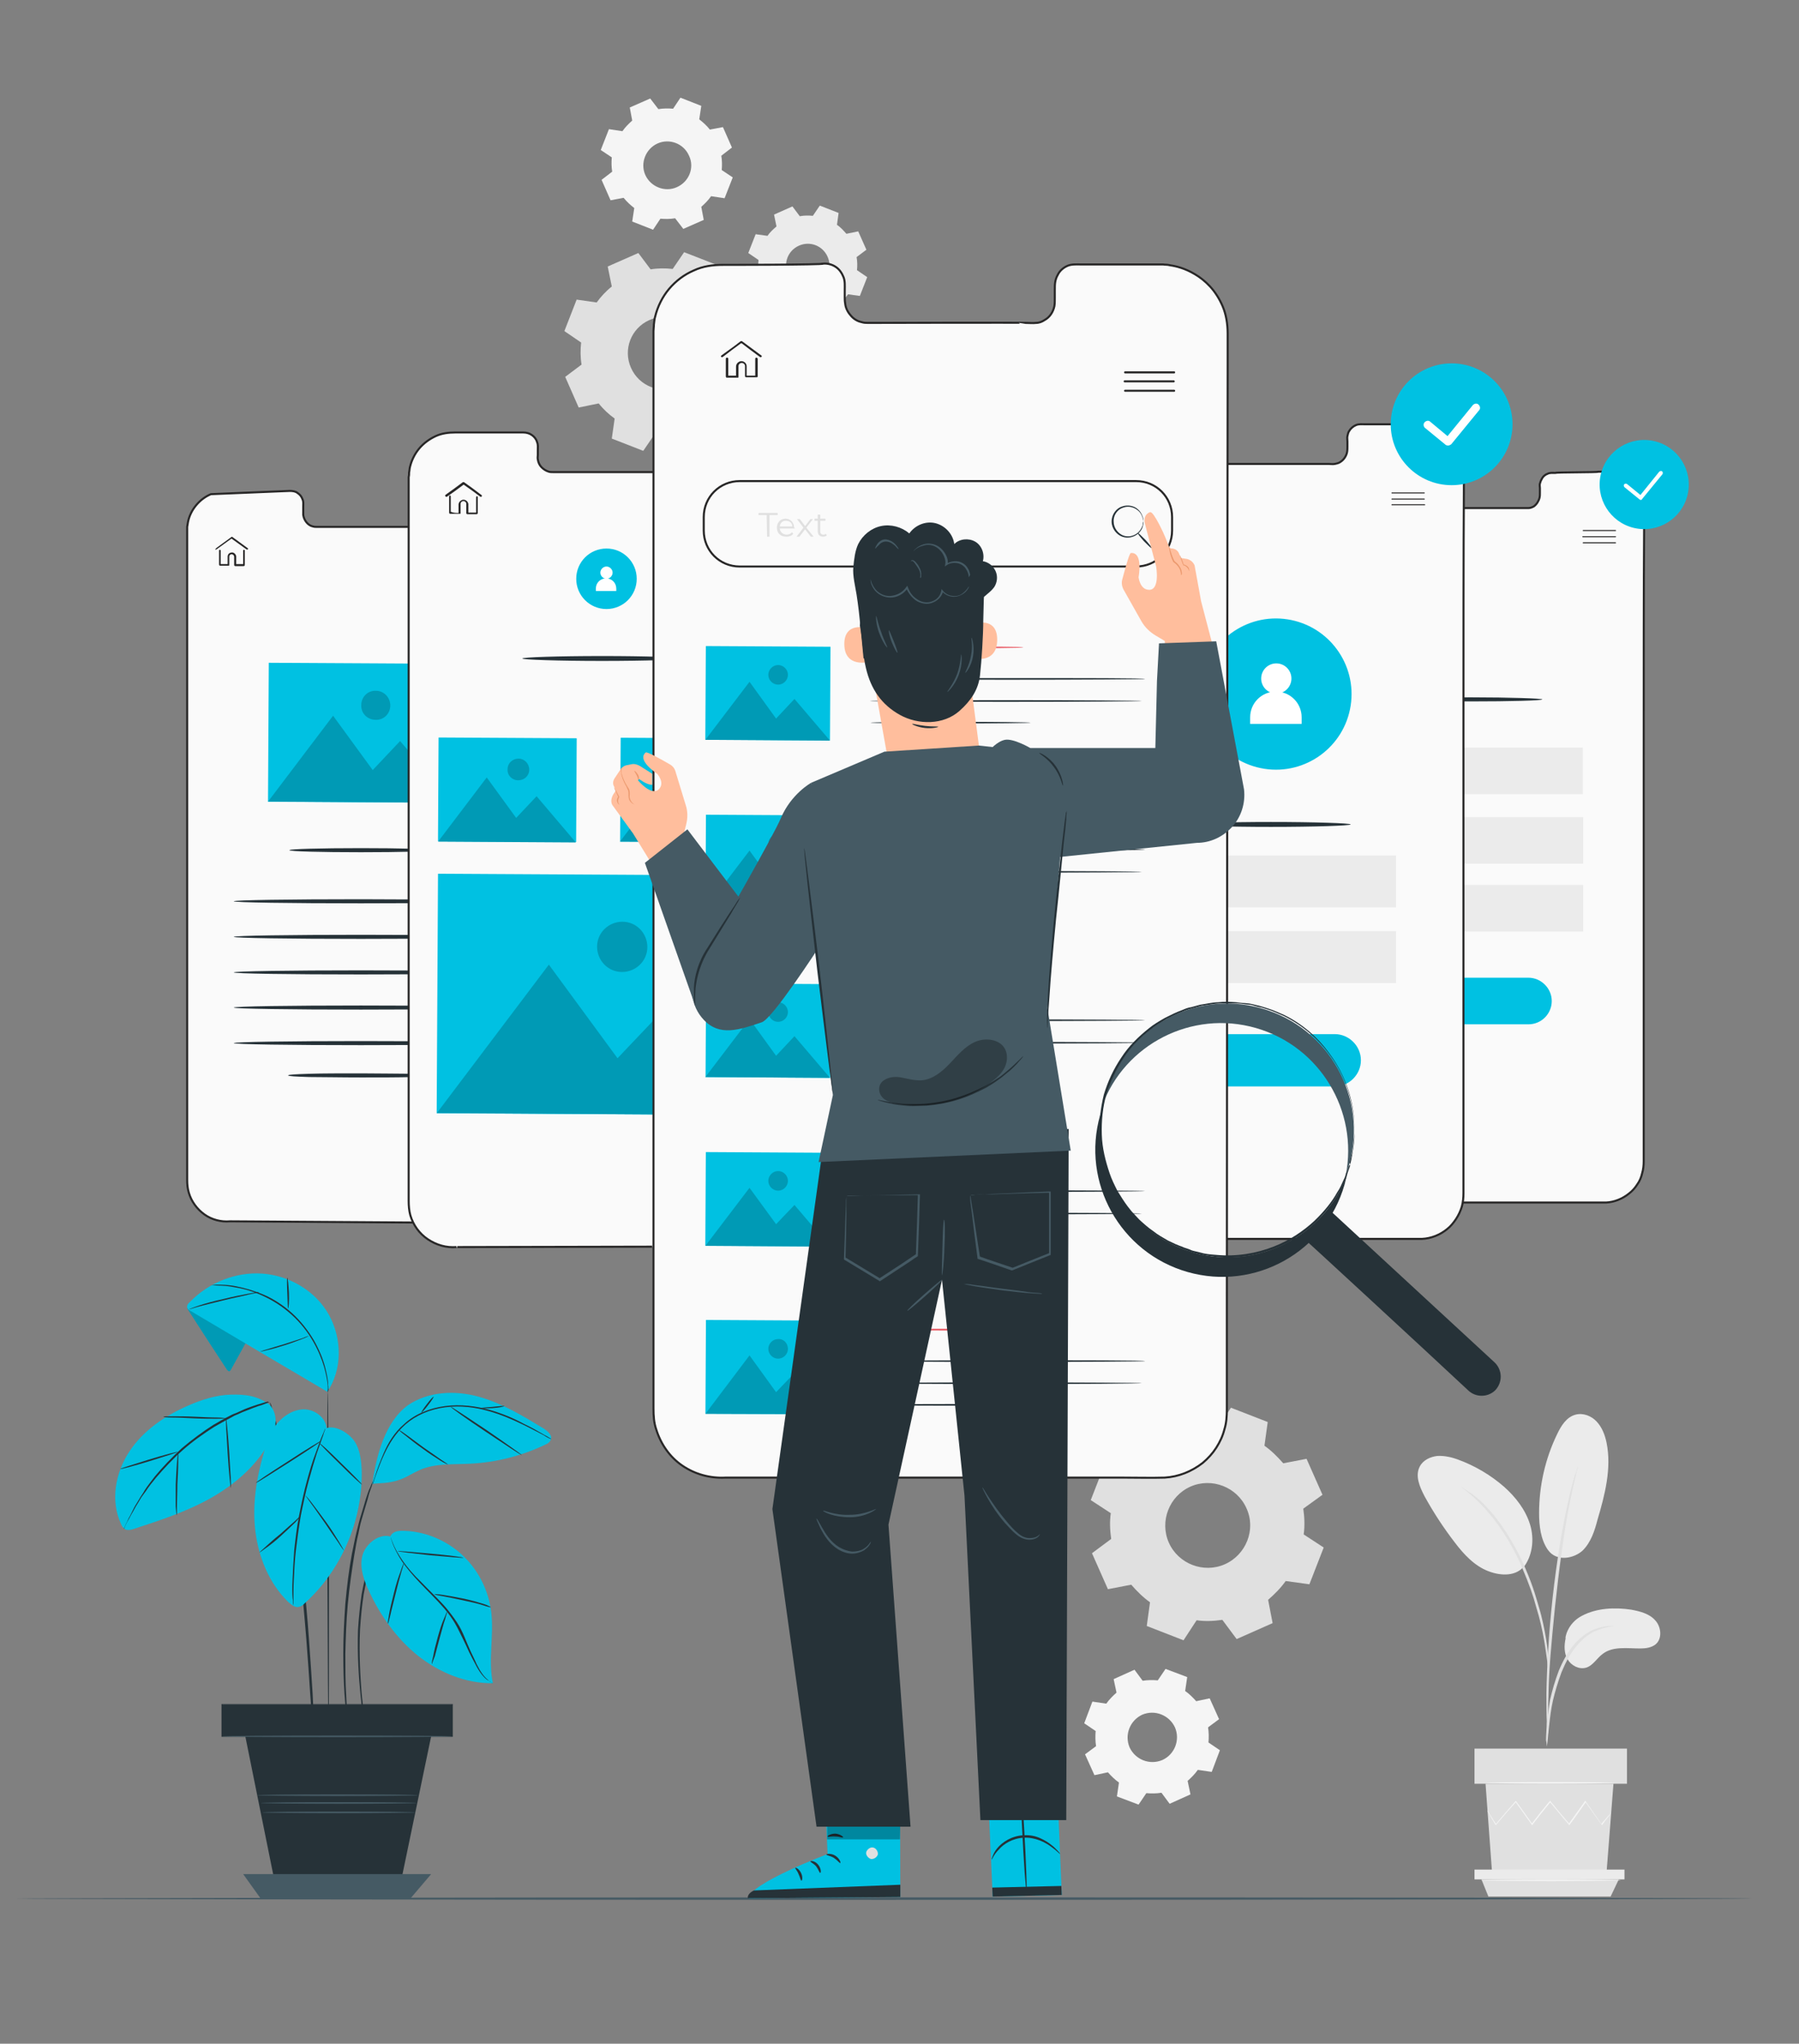 <svg xmlns="http://www.w3.org/2000/svg" xmlns:xlink="http://www.w3.org/1999/xlink" id="Layer_1" x="0px" y="0px" viewBox="0 0 440.2 500" style="enable-background:new 0 0 440.2 500;" xml:space="preserve"><rect x="0" y="0" width="440.2" height="500" fill="#808080" stroke="none"/><style type="text/css">	.st0{fill-rule:evenodd;clip-rule:evenodd;fill:#E0E0E0;}	.st1{fill-rule:evenodd;clip-rule:evenodd;fill:#F5F5F5;}	.st2{fill-rule:evenodd;clip-rule:evenodd;fill:#EBEBEB;}	.st3{fill:#EBEBEB;}	.st4{fill:#E0E0E0;}	.st5{fill:#F5F5F5;}	.st6{fill:#455A64;}	.st7{fill:#263238;}	.st8{fill:#00C1E2;}	.st9{opacity:0.2;}	.st10{fill:#FAFAFA;stroke:#282727;stroke-width:0.5;stroke-miterlimit:10;}	.st11{fill:none;}	.st12{fill:#FFFFFF;}	.st13{fill:#E8505B;}	.st14{fill:#FAFAFA;stroke:#282727;stroke-width:0.25;stroke-linecap:round;stroke-miterlimit:10;}	.st15{fill:#282727;}	.st16{fill:#FFBE9D;}	.st17{fill:#EB996E;}	.st18{opacity:0.3;}	.st19{fill:#FAFAFA;stroke:#282727;stroke-width:0.5;stroke-linecap:round;stroke-miterlimit:10;}</style><g id="Background_Complete">	<path class="st0" d="M182.5,82.8c0.3,1.8,0.3,3.6,0.1,5.4l4.1,2.8l-3,7.7l-4.9-0.7c-1,1.4-2.3,2.8-3.7,3.9l1,4.9l-7.5,3.3l-3-4  c-1.8,0.3-3.6,0.3-5.4,0.1l-2.8,4.1l-7.7-3l0.7-4.9c-1.4-1-2.8-2.3-3.9-3.7l-4.9,1l-3.3-7.5l4-3c-0.3-1.8-0.3-3.6-0.1-5.4l-4.1-2.8  l3-7.7l4.9,0.7c1-1.4,2.3-2.8,3.7-3.9l-1-4.9l7.5-3.3l3,4c1.8-0.3,3.6-0.3,5.4-0.1l2.8-4.1l7.7,3l-0.7,4.9c1.4,1,2.8,2.3,3.9,3.7  l4.9-1l3.3,7.5L182.5,82.8L182.5,82.8L182.5,82.8z M170.6,82.8c-2-4.5-7.2-6.5-11.7-4.5c-4.5,2-6.5,7.2-4.5,11.7  c2,4.5,7.2,6.5,11.7,4.5C170.6,92.5,172.6,87.2,170.6,82.8z"></path>	<path class="st1" d="M176.5,38.1c0.2,1.2,0.2,2.4,0.1,3.5l2.7,1.8l-2,5.1l-3.3-0.5c-0.7,1-1.5,1.8-2.4,2.6l0.6,3.2l-5,2.2l-2-2.6  c-1.2,0.2-2.4,0.2-3.6,0.1l-1.8,2.7l-5.1-2l0.5-3.3c-0.9-0.7-1.8-1.5-2.6-2.5l-3.2,0.6l-2.2-5l2.6-2c-0.2-1.2-0.2-2.4-0.1-3.5  l-2.7-1.8l2-5.1l3.3,0.5c0.7-1,1.5-1.8,2.4-2.6l-0.6-3.2l5-2.2l2,2.6c1.2-0.2,2.4-0.2,3.6-0.1l1.8-2.7l5.1,2l-0.5,3.3  c0.9,0.7,1.8,1.5,2.6,2.5l3.2-0.6l2.2,5L176.5,38.1L176.5,38.1L176.5,38.1z M168.6,38.1c-1.3-3-4.8-4.3-7.7-3  c-2.9,1.3-4.3,4.8-3,7.7s4.8,4.3,7.7,3C168.6,44.5,170,41,168.6,38.1z"></path>	<path class="st0" d="M318.9,369.1c0.3,2.1,0.4,4.2,0.1,6.3l4.9,3.2l-3.5,9l-5.8-0.8c-1.2,1.7-2.7,3.2-4.3,4.6l1.1,5.7l-8.8,3.9  l-3.5-4.7c-2.1,0.3-4.2,0.4-6.3,0.1l-3.2,4.9l-9-3.5l0.8-5.8c-1.7-1.2-3.2-2.7-4.6-4.3l-5.7,1.1l-3.9-8.8l4.7-3.5  c-0.3-2.1-0.4-4.2-0.1-6.3l-4.9-3.2l3.5-9l5.8,0.9c1.2-1.7,2.7-3.2,4.3-4.6l-1.1-5.7l8.8-3.9l3.5,4.7c2.1-0.3,4.2-0.4,6.3-0.1  l3.2-4.9l9,3.5l-0.8,5.8c1.7,1.2,3.2,2.7,4.6,4.3l5.7-1.1l3.9,8.8L318.9,369.1L318.9,369.1L318.9,369.1z M305,369  c-2.3-5.2-8.5-7.6-13.7-5.3s-7.6,8.5-5.3,13.7c2.3,5.2,8.5,7.6,13.7,5.3S307.4,374.2,305,369z"></path>	<path class="st1" d="M295.6,422.6c0.2,1.2,0.2,2.5,0.1,3.7l2.8,1.9l-2,5.3l-3.4-0.5c-0.7,1-1.6,1.9-2.5,2.7l0.7,3.3l-5.1,2.3  l-2-2.7c-1.2,0.2-2.5,0.2-3.7,0.1l-1.9,2.8l-5.3-2l0.5-3.4c-1-0.7-1.9-1.6-2.7-2.5l-3.3,0.7l-2.3-5.1l2.7-2  c-0.2-1.2-0.2-2.5-0.1-3.7l-2.8-1.9l2-5.3l3.4,0.5c0.7-1,1.6-1.9,2.5-2.7l-0.7-3.3l5.1-2.3l2,2.7c1.2-0.2,2.5-0.2,3.7-0.1l1.9-2.8  l5.3,2l-0.5,3.4c1,0.7,1.9,1.6,2.7,2.5l3.3-0.7l2.3,5.1L295.6,422.6L295.6,422.6z M287.5,422.6c-1.4-3-4.9-4.4-8-3.1  c-3,1.4-4.4,4.9-3.1,8c1.4,3,4.9,4.4,8,3.1C287.5,429.2,288.8,425.6,287.5,422.6z"></path>	<path class="st2" d="M209.6,62.9c0.2,1.1,0.2,2.1,0.1,3.2l2.5,1.7l-1.8,4.6l-2.9-0.4c-0.6,0.9-1.4,1.6-2.2,2.3l0.6,2.9l-4.5,2  l-1.8-2.4c-1.1,0.2-2.1,0.2-3.2,0.1l-1.7,2.5l-4.6-1.8l0.4-2.9c-0.9-0.6-1.6-1.4-2.3-2.2l-2.9,0.6l-2-4.5l2.4-1.8  c-0.2-1.1-0.2-2.2-0.1-3.2l-2.5-1.7l1.8-4.6l2.9,0.4c0.6-0.9,1.4-1.6,2.2-2.3l-0.6-2.9l4.5-2l1.8,2.4c1.1-0.2,2.1-0.2,3.2-0.1  l1.7-2.5l4.6,1.8l-0.4,2.9c0.9,0.6,1.6,1.4,2.3,2.2l2.9-0.6l2,4.5L209.6,62.9L209.6,62.9L209.6,62.9z M202.5,62.8  c-1.2-2.7-4.3-3.9-7-2.7s-3.9,4.3-2.7,7s4.3,3.9,7,2.7S203.7,65.5,202.5,62.8z"></path>	<path class="st3" d="M387.1,395.3c3.6-1.9,8-2.1,12-1.5c2.2,0.4,4.5,1,5.9,2.6c1.5,1.6,1.8,4.5,0.1,5.9c-1,0.8-2.4,1-3.7,1  c-3.2,0-6.7-0.6-9.2,1.3c-1.5,1.1-2.4,2.9-4.1,3.4c-1.7,0.5-3.6-0.5-4.5-2s-0.9-3.4-0.5-5.2C382.9,401,383.4,397.2,387.1,395.3  L387.1,395.3z"></path>	<path class="st3" d="M378.7,379.1c2.2,3.2,6.6,2.1,8.6,0.2c2-2,2.9-4.8,3.6-7.5c1.8-6.1,3.5-12.6,2.2-18.9  c-0.4-1.9-1.1-3.7-2.4-5.1s-3.3-2.2-5.2-1.7c-2.2,0.6-3.5,2.7-4.5,4.8c-2.9,6-4.4,12.6-4.4,19.3C376.6,373.3,377,376.6,378.7,379.1  "></path>	<path class="st3" d="M372.6,383.7c2.4-2.9,2.9-7.1,1.8-10.7c-1.1-3.6-3.5-6.7-6.3-9.2c-3.3-2.9-7.2-5.2-11.3-6.7  c-1.6-0.6-3.4-1-5.1-0.9c-1.7,0.2-3.5,1-4.3,2.6c-1.2,2.3,0,5,1.2,7.3c2.2,4,4.7,7.8,7.4,11.3c2.2,2.9,4.8,5.7,8.2,7  c3.4,1.3,6.9,1.1,8.7-1.2"></path>	<path class="st4" d="M378.5,427.3c0,0,0.1-0.5,0.2-1.5c0.1-1,0.2-2.4,0.4-4c0.2-1.7,0.4-3.6,0.9-5.8c0.5-2.1,1.2-4.5,2.1-6.9  c1-2.4,2.1-4.5,3.5-6.2c1.4-1.7,2.9-3,4.4-3.7c1.5-0.7,2.8-1,3.7-1.2c0.9-0.1,1.4-0.2,1.4-0.2c0,0-0.5,0-1.5,0  c-0.9,0.1-2.3,0.3-3.9,1c-1.6,0.7-3.2,2-4.7,3.7c-1.4,1.7-2.6,3.9-3.6,6.3c-0.9,2.4-1.6,4.8-2.1,7c-0.4,2.2-0.6,4.2-0.8,5.9  c-0.1,1.7-0.2,3-0.2,4C378.5,426.7,378.5,427.2,378.5,427.3L378.5,427.3z"></path>	<path class="st4" d="M378.8,424.2c0,0,0-0.2,0-0.7c0-0.5,0-1.1,0-1.9c0-1.7,0-4.1,0.1-7.1c0.1-6,0.7-12.4,1.6-21.4  c0.9-8.5,2.2-18.4,3.5-24.9c0.3-1.5,0.6-2.8,0.8-3.9c0.3-1.2,0.5-2.1,0.7-3c0.2-0.8,0.3-1.4,0.5-1.9c0.1-0.4,0.1-0.7,0.1-0.7  c0,0-0.1,0.2-0.2,0.6c-0.1,0.5-0.3,1.1-0.6,1.8c-0.2,0.8-0.5,1.8-0.8,2.9c-0.3,1.1-0.6,2.5-0.9,3.9c-1.3,5.8-2.7,14-3.7,23.1  c-1,9.1-1.4,17.3-1.5,23.3c0,3,0,5.4,0.1,7.1c0,0.8,0.1,1.4,0.1,1.9C378.8,424,378.8,424.2,378.8,424.2L378.8,424.2z"></path>	<path class="st4" d="M378.9,408.3c0,0,0-0.7,0-2c-0.1-1.3-0.2-3.2-0.6-5.4c-0.4-2.3-0.9-5-1.8-7.9c-0.4-1.3-1.2-4.6-3.3-9.4  c-2.8-6.5-6.5-11.9-9.7-15.2c-0.8-0.9-1.6-1.5-2.3-2.1c-0.4-0.3-0.7-0.6-1-0.8c-0.3-0.2-0.6-0.4-0.9-0.6c-1.1-0.7-1.7-1.1-1.7-1.1  c-0.1,0.1,2.4,1.6,5.5,5c3.1,3.3,6.8,8.6,9.5,15.1c1.5,3.5,2.6,6.6,3.3,9.3c0.9,2.9,1.5,5.6,1.9,7.9c0.4,2.3,0.6,4.1,0.8,5.4  C378.7,407.6,378.8,408.3,378.9,408.3L378.9,408.3z"></path>	<polygon class="st4" points="363.5,436.4 365.1,458.2 393.1,458.2 394.8,436.4  "></polygon>	<rect x="360.8" y="427.8" class="st4" width="37.3" height="8.6"></rect>	<polygon class="st3" points="360.8,457.4 360.8,459.8 362.5,459.8 397.5,459.8 397.5,457.4  "></polygon>	<polygon class="st4" points="364.2,464 362.5,459.8 396.1,459.8 394.1,464  "></polygon>	<path class="st5" d="M394.2,443.5c0,0,0,0.1-0.1,0.2c-0.1,0.1-0.2,0.3-0.4,0.6c-0.4,0.5-1,1.2-1.6,2.1l-0.1,0.1l-0.1-0.1  c-1-1.4-2.4-3.3-4-5.6h0.2c-1.2,1.7-2.5,3.6-4,5.6l-0.1,0.2l-0.1-0.2c-1.5-1.7-3-3.6-4.7-5.6h0.3c-0.1,0.1-0.2,0.2-0.3,0.3  c-1.5,1.8-2.9,3.6-4.2,5.3l-0.1,0.2l-0.1-0.2c-1.4-2-2.8-3.9-4-5.6h0.2c-2,2.2-3.6,4.1-4.9,5.6l-0.1,0.1l-0.1-0.1  c-0.6-1.1-1.2-1.9-1.5-2.6c-0.2-0.3-0.3-0.5-0.4-0.7c-0.1-0.2-0.1-0.2-0.1-0.2c0,0,0.1,0.1,0.2,0.2c0.1,0.2,0.3,0.4,0.4,0.7  c0.4,0.6,0.9,1.5,1.6,2.5H366c1.2-1.5,2.9-3.4,4.8-5.6l0.1-0.1l0.1,0.1c1.2,1.7,2.6,3.6,4,5.6h-0.3c1.3-1.7,2.7-3.5,4.2-5.3  c0.1-0.1,0.2-0.2,0.3-0.3l0.1-0.2l0.1,0.2c1.6,2,3.2,3.9,4.7,5.6h-0.3c1.4-2,2.8-3.9,4-5.6l0.1-0.2l0.1,0.2  c1.6,2.3,2.9,4.2,3.9,5.6h-0.1c0.7-0.9,1.3-1.5,1.7-2c0.2-0.2,0.3-0.4,0.5-0.5C394.1,443.6,394.2,443.5,394.2,443.5L394.2,443.5z"></path>	<path class="st5" d="M395.1,436.2c0,0.1-7,0.2-15.7,0.2s-15.7-0.1-15.7-0.2s7-0.2,15.7-0.2S395.1,436.1,395.1,436.2z"></path>	<path class="st5" d="M396.6,460c0,0.1-7.6,0.2-17.1,0.2s-17.1-0.1-17.1-0.2s7.6-0.2,17.1-0.2S396.6,459.9,396.6,460z"></path></g><g id="Floor">	<path class="st6" d="M428.7,464.5c0,0.1-95.1,0.3-212.5,0.3S3.7,464.6,3.7,464.5s95.1-0.3,212.5-0.3S428.7,464.3,428.7,464.5z"></path></g><g id="Plant">	<rect x="54.3" y="417.1" class="st7" width="56.4" height="7.8"></rect>	<path class="st7" d="M110.8,424.9H54.2v-8h56.6V424.9z M54.4,424.7h56.2v-7.6H54.4C54.4,417.2,54.4,424.7,54.4,424.7z"></path>	<polygon class="st7" points="59.5,422.2 67.6,462.3 97.7,462.3 105.5,424.8  "></polygon>	<polygon class="st6" points="59.5,458.5 63.8,464.5 100.4,464.5 105.5,458.5  "></polygon>	<path class="st7" d="M80.4,423.4c-0.1,0-0.2-18.6-0.3-41.5c-0.1-22.9,0-41.5,0.1-41.5s0.2,18.6,0.3,41.5  C80.5,404.9,80.5,423.4,80.4,423.4z"></path>	<path class="st7" d="M92.9,377c0,0,0,0.1-0.2,0.4c-0.1,0.3-0.3,0.7-0.5,1.2c-0.1,0.3-0.2,0.5-0.4,0.9c-0.1,0.3-0.2,0.7-0.4,1  c-0.1,0.4-0.3,0.8-0.4,1.2s-0.3,0.9-0.4,1.4c-0.6,1.9-1.1,4.3-1.6,6.9c-0.4,2.6-0.7,5.6-0.9,8.6c-0.3,6.2,0.1,11.8,0.4,15.8  c0.2,2,0.4,3.6,0.5,4.8c0.1,0.5,0.1,1,0.1,1.3c0,0.3,0,0.5,0,0.5c0,0-0.1-0.1-0.1-0.4c-0.1-0.3-0.1-0.8-0.2-1.3  c-0.2-1.1-0.4-2.7-0.6-4.8c-0.4-4-0.8-9.6-0.6-15.8c0.2-3.1,0.5-6,0.9-8.7c0.5-2.6,1-5,1.7-6.9c0.2-0.5,0.3-1,0.4-1.4  c0.2-0.4,0.3-0.8,0.5-1.2c0.2-0.4,0.3-0.7,0.4-1c0.1-0.3,0.3-0.6,0.4-0.9c0.2-0.5,0.4-0.9,0.6-1.2C92.8,377.1,92.9,377,92.9,377  L92.9,377z"></path>	<path class="st7" d="M91.5,362c0,0-0.1,0.2-0.2,0.6c-0.2,0.4-0.3,1-0.6,1.7c-0.1,0.4-0.3,0.8-0.4,1.2c-0.1,0.5-0.3,1-0.4,1.5  c-0.3,1.1-0.7,2.3-1.1,3.7c-0.2,0.7-0.4,1.4-0.6,2.1c-0.2,0.8-0.3,1.5-0.5,2.4c-0.4,1.6-0.7,3.4-1,5.2c-0.6,3.7-1.2,7.8-1.6,12.1  c-0.4,4.3-0.5,8.4-0.6,12.1c0,3.7,0,7.1,0.2,9.9c0.1,1.4,0.1,2.7,0.2,3.8c0.1,1.1,0.1,2.1,0.2,2.9c0.1,0.8,0.1,1.4,0.1,1.8  c0,0.4,0,0.6,0,0.6s-0.1-0.2-0.1-0.6c-0.1-0.5-0.1-1-0.2-1.8c-0.1-0.8-0.2-1.8-0.3-2.9s-0.2-2.4-0.3-3.8c-0.2-2.8-0.3-6.2-0.3-10  c0-3.8,0.2-7.9,0.5-12.2c0.4-4.3,0.9-8.4,1.6-12.1c0.4-1.8,0.7-3.6,1.1-5.2c0.2-0.8,0.4-1.6,0.6-2.4c0.2-0.8,0.4-1.5,0.6-2.1  c0.4-1.4,0.8-2.6,1.1-3.7c0.2-0.5,0.3-1,0.5-1.5c0.2-0.5,0.3-0.9,0.5-1.2c0.3-0.7,0.5-1.3,0.7-1.7C91.4,362.2,91.5,362,91.5,362  L91.5,362z"></path>	<path class="st7" d="M76.8,426.7c0,0,0-0.1,0-0.2c0-0.2,0-0.4-0.1-0.6c0-0.6-0.1-1.4-0.2-2.5c-0.1-2.2-0.3-5.2-0.6-9  c-0.5-7.6-1.2-18.2-2.5-29.8c-0.7-5.8-1.4-11.3-2.2-16.3c-0.4-2.5-0.8-4.9-1.2-7.1c-0.4-2.2-0.8-4.3-1.2-6.1  c-0.4-1.9-0.8-3.6-1.1-5c-0.3-1.5-0.6-2.8-0.9-3.8c-0.2-1-0.4-1.8-0.6-2.4c-0.1-0.3-0.1-0.5-0.1-0.6c0-0.1,0-0.2,0-0.2  s0,0.1,0.1,0.2c0.1,0.2,0.1,0.4,0.2,0.6c0.2,0.6,0.4,1.4,0.7,2.4c0.3,1,0.6,2.3,1,3.8c0.3,1.5,0.8,3.2,1.2,5  c0.4,1.9,0.9,3.9,1.3,6.1c0.4,2.2,0.8,4.6,1.3,7.1c0.8,5,1.6,10.5,2.2,16.3c1.3,11.6,1.9,22.2,2.4,29.8c0.2,3.8,0.3,6.9,0.4,9  c0,1,0.1,1.9,0.1,2.5c0,0.3,0,0.5,0,0.6C76.8,426.6,76.8,426.7,76.8,426.7L76.8,426.7z"></path>	<path class="st8" d="M79.9,349.4c-0.2-2.6-2.9-4.6-5.5-4.6c-2.6,0-5.1,1.6-6.7,3.6s-2.5,4.6-3.2,7.2c-1.8,6.2-2.8,12.7-2,19.1  c0.8,6.4,3.4,12.7,8,17.2c0.8,0.7,1.7,1.5,2.7,1.2c0.6-0.1,1-0.5,1.4-0.9c9-8.1,14.2-20.4,13.9-32.5c-0.1-2.4-0.4-5-1.7-7  S82.2,348.6,79.9,349.4"></path>	<path class="st8" d="M60.2,328.4c-1.2,2.2-2.5,4.5-3.7,6.7c-0.1,0.2-0.2,0.3-0.4,0.4c-0.2,0-0.3-0.2-0.5-0.3  c-3.3-5-6.6-10.1-9.8-15.1l2.3-1.3L60.2,328.4L60.2,328.4z"></path>	<g class="st9">		<path d="M60.2,328.4c-1.2,2.2-2.5,4.5-3.7,6.7c-0.1,0.2-0.2,0.3-0.4,0.4c-0.2,0-0.3-0.2-0.5-0.3c-3.3-5-6.6-10.1-9.8-15.1l2.3-1.3   L60.2,328.4L60.2,328.4z"></path>	</g>	<path class="st8" d="M80.1,340.5c-11.2-6.6-22.4-13.2-33.5-19.8c-0.3-0.2-0.7-0.4-0.8-0.8c-0.1-0.5,0.2-1,0.6-1.3  c4.6-4.8,11.3-7.5,17.9-7c6.6,0.5,13,4.3,16.2,10.1S83.8,335,80.1,340.5"></path>	<path class="st7" d="M51.4,314.4c0,0,0.2,0,0.4,0c0.3,0,0.7-0.1,1.3-0.1c1.1,0,2.7,0,4.7,0.4s4.2,1,6.6,2s4.9,2.6,7.1,4.6  c2.2,2,4,4.4,5.3,6.6c1.3,2.3,2.2,4.5,2.7,6.4c0.5,1.9,0.8,3.5,0.8,4.6c0.1,0.5,0,0.7,0.1,1c0,0.3-0.2,0.7-0.3,0.7  c0,0,0.2-0.6,0.1-1.7c-0.1-1.1-0.4-2.7-0.9-4.5c-1.1-3.7-3.5-8.8-8-12.8c-4.4-4-9.7-6-13.5-6.6c-1.9-0.4-3.5-0.5-4.6-0.5  C52,314.4,51.4,314.4,51.4,314.4L51.4,314.4z"></path>	<path class="st7" d="M75.6,326.8c0,0-0.6,0.4-1.7,0.8c-1.1,0.4-2.6,1-4.2,1.5c-1.7,0.5-3.2,1-4.3,1.2c-1.1,0.3-1.8,0.4-1.8,0.4  c0,0,0.7-0.3,1.8-0.6c1.2-0.4,2.7-0.8,4.3-1.3c1.6-0.5,3-1,4.3-1.4C74.9,327,75.6,326.8,75.6,326.8L75.6,326.8z"></path>	<path class="st7" d="M70.3,312.6c0.1,0,0.3,1.7,0.4,3.7s-0.1,3.8-0.2,3.8s-0.1-1.7-0.2-3.8S70.2,312.7,70.3,312.6z"></path>	<path class="st7" d="M46.3,320.3c0,0,0.9-0.4,2.4-0.9c1.5-0.5,3.7-1.1,6-1.6c2.4-0.6,4.5-1,6.1-1.3c1.6-0.3,2.5-0.4,2.6-0.4  c0,0.1-1,0.3-2.5,0.6c-1.5,0.4-3.7,0.8-6.1,1.4c-2.4,0.6-4.5,1.1-6,1.5S46.3,320.4,46.3,320.3L46.3,320.3z"></path>	<path class="st8" d="M66,343.7c-2.9-2.2-5.9-2.6-9.5-2.5c-3.6,0.1-7.1,1.2-10.5,2.7c-5.7,2.5-11,6.1-14.4,11.3  c-3.4,5.2-4.6,12-2,17.6c0.2,0.6,0.6,1.1,1.1,1.4c0.6,0.2,1.3,0.1,1.9-0.1c6.4-2.1,12.9-4.2,18.8-7.5c5.9-3.3,11.3-7.9,14.5-13.8  c0.8-1.4,1.4-3,1.5-4.6C67.6,346.6,67.1,344.9,66,343.7"></path>	<path class="st7" d="M66,343c0,0-0.2,0.1-0.5,0.2c-0.3,0.1-0.8,0.3-1.3,0.5c-0.3,0.1-0.6,0.2-1,0.3c-0.3,0.1-0.7,0.3-1.1,0.4  c-0.8,0.3-1.8,0.7-2.8,1.1c-0.5,0.2-1,0.5-1.6,0.7c-0.5,0.2-1.1,0.6-1.7,0.9c-1.2,0.6-2.3,1.3-3.6,2c-2.5,1.6-5.1,3.4-7.6,5.6  c-2.5,2.2-4.7,4.6-6.6,6.8c-0.9,1.1-1.8,2.2-2.5,3.3c-0.4,0.5-0.7,1-1.1,1.5c-0.3,0.5-0.6,1-0.9,1.5c-0.6,0.9-1,1.8-1.5,2.6  c-0.2,0.4-0.4,0.7-0.6,1.1c-0.2,0.3-0.3,0.6-0.5,0.9c-0.3,0.5-0.5,1-0.6,1.3c-0.1,0.3-0.2,0.4-0.2,0.4c0,0,0-0.2,0.2-0.5  c0.1-0.3,0.3-0.8,0.6-1.3c0.1-0.3,0.3-0.6,0.4-0.9c0.2-0.3,0.4-0.7,0.6-1.1c0.4-0.8,0.8-1.7,1.4-2.6c0.3-0.5,0.6-1,0.9-1.5  c0.3-0.5,0.7-1,1-1.6c0.7-1.1,1.6-2.2,2.5-3.4c1.9-2.3,4.1-4.6,6.6-6.9c2.6-2.2,5.2-4.1,7.7-5.7c1.3-0.7,2.5-1.5,3.6-2  c0.6-0.3,1.1-0.6,1.7-0.8s1.1-0.5,1.6-0.7c1-0.5,2-0.8,2.8-1.1c0.4-0.1,0.8-0.3,1.2-0.4c0.4-0.1,0.7-0.2,1-0.3  c0.6-0.2,1-0.3,1.4-0.4C65.9,343.1,66,343.1,66,343L66,343z"></path>	<path class="st7" d="M43.5,355.2c0,0.1-3.1,1.1-7,2.3s-7.1,2-7.1,1.9c0-0.1,3.1-1.1,7-2.3S43.5,355.1,43.5,355.2z"></path>	<path class="st7" d="M43.2,370.7c0,0-0.1-0.8-0.2-2.2c0-1.4,0-3.2,0-5.3c0.1-2.1,0.2-3.9,0.3-5.3s0.2-2.2,0.3-2.2  c0.1,0,0,0.8,0,2.2c0,1.5-0.1,3.3-0.2,5.3c0,2-0.1,3.8-0.1,5.3C43.3,369.9,43.3,370.7,43.2,370.7L43.2,370.7z"></path>	<path class="st7" d="M56.5,364c-0.1,0-0.5-3.8-0.8-8.5c-0.3-4.7-0.5-8.5-0.4-8.5c0.1,0,0.5,3.8,0.8,8.5  C56.4,360.2,56.6,364,56.5,364z"></path>	<path class="st7" d="M40,346.6c0-0.1,0.9-0.1,2.2-0.1s3.3,0,5.4,0.1c2.1,0.1,4,0.2,5.4,0.2s2.2,0.2,2.2,0.2s-0.9,0.1-2.2,0.1  c-1.4,0-3.3,0-5.4-0.1s-4-0.2-5.4-0.2S40,346.7,40,346.6z"></path>	<path class="st7" d="M71.8,392.8c0,0,0-0.1-0.1-0.5c0-0.3,0-0.8-0.1-1.3c-0.1-1.1-0.1-2.7,0-4.8s0.2-4.4,0.4-7  c0.3-2.6,0.6-5.5,1.2-8.5c0.6-3,1.2-5.9,1.9-8.4c0.7-2.6,1.4-4.9,2.1-6.7c0.7-1.9,1.2-3.4,1.7-4.5c0.2-0.5,0.4-0.9,0.5-1.2  c0.1-0.3,0.2-0.4,0.2-0.4c0,0,0,0.1-0.1,0.4c-0.1,0.3-0.3,0.7-0.4,1.2c-0.4,1-0.9,2.6-1.6,4.5c-0.6,1.9-1.3,4.2-2,6.8  c-0.7,2.6-1.3,5.4-1.9,8.4c-0.5,3-0.9,5.9-1.2,8.5c-0.3,2.6-0.4,5-0.5,7c-0.1,2-0.1,3.6-0.1,4.7c0,0.5,0,1,0,1.3  C71.8,392.7,71.8,392.8,71.8,392.8L71.8,392.8z"></path>	<path class="st7" d="M73.6,370.9c0,0-0.5,0.6-1.3,1.5c-0.9,0.9-2.1,2-3.5,3.3s-2.7,2.3-3.7,3s-1.6,1.2-1.6,1.1c0,0,0.5-0.5,1.5-1.4  c1-0.9,2.2-2,3.6-3.1c1.3-1.2,2.6-2.3,3.6-3.2C73,371.3,73.5,370.8,73.6,370.9L73.6,370.9z"></path>	<path class="st7" d="M84.2,379.4c0,0-0.6-0.7-1.4-2c-0.9-1.3-2.1-3-3.3-4.8c-1.3-1.8-2.4-3.5-3.4-4.8c-0.9-1.2-1.4-2-1.4-2  s0.7,0.7,1.6,1.9s2.2,2.9,3.5,4.7s2.4,3.6,3.2,4.9S84.2,379.4,84.2,379.4L84.2,379.4z"></path>	<path class="st7" d="M78.6,352.5c0.1,0.1-3.5,2.5-7.9,5.3c-4.4,2.8-8,5.1-8.1,5s3.5-2.5,7.9-5.3C74.9,354.6,78.6,352.4,78.6,352.5  L78.6,352.5z"></path>	<path class="st7" d="M88.6,363.2c-0.1,0.1-2.5-2.1-5.3-4.9c-2.9-2.8-5.1-5.1-5.1-5.2c0.1-0.1,2.5,2.1,5.3,4.9  C86.4,360.8,88.7,363.2,88.6,363.2z"></path>	<path class="st8" d="M91.1,363l3-0.2c2.2-0.2,4.2-0.8,6.1-1.9c0.9-0.5,1.9-1,2.8-1.4c3.7-1.5,7.9-1.2,11.9-1.4  c6.6-0.3,13.1-2,19-4.9c0.3-0.2,0.6-0.4,0.8-0.8c0.6-1.1-0.5-2.1-1.5-2.8c-5.1-3.1-10.3-6.3-16.1-7.9c-5.8-1.6-12.3-1.3-17.3,2.1  C94.2,347.9,92.1,356.1,91.1,363"></path>	<path class="st7" d="M134.9,352.1c0,0-0.2-0.1-0.5-0.2c-0.4-0.2-0.8-0.4-1.4-0.8c-1.2-0.6-3-1.6-5.3-2.7c-2.3-1.1-5-2.3-8.2-3.2  c-3.2-0.9-6.8-1.4-10.6-0.9c-3.8,0.5-7.2,2-9.7,4.2c-2.5,2.2-4,4.8-5.1,7.1c-1.1,2.3-1.7,4.2-2.2,5.5c-0.2,0.6-0.4,1.1-0.5,1.5  c-0.1,0.4-0.2,0.5-0.2,0.5s0-0.2,0.1-0.5c0.1-0.4,0.3-0.9,0.5-1.5c0.4-1.3,1.1-3.3,2.1-5.6c1-2.3,2.5-5,5.1-7.2  c2.5-2.3,6.1-3.8,9.9-4.3c3.8-0.5,7.6,0,10.8,0.9c3.2,0.9,6,2.1,8.2,3.3c2.3,1.1,4,2.1,5.2,2.8c0.6,0.3,1.1,0.6,1.4,0.8  C134.8,351.9,134.9,352.1,134.9,352.1L134.9,352.1z"></path>	<path class="st7" d="M127.7,356c-0.1,0.1-4-2.5-8.8-5.7c-4.8-3.2-8.7-6-8.6-6.1c0.1-0.1,4,2.5,8.8,5.7  C123.9,353.2,127.7,355.9,127.7,356L127.7,356z"></path>	<path class="st7" d="M123.4,344c0,0.1-1.3,0.4-2.9,0.5c-1.6,0.1-2.9,0-2.9,0c0-0.1,1.3-0.2,2.9-0.3  C122.1,344,123.4,343.9,123.4,344L123.4,344z"></path>	<path class="st7" d="M106.1,341.7c0.1,0-0.5,1-1.3,2c-0.8,1.1-1.6,1.9-1.7,1.9s0.5-1,1.3-2C105.2,342.5,106,341.7,106.1,341.7z"></path>	<path class="st7" d="M109.6,358.3c0,0-0.8-0.3-1.9-1c-1.1-0.7-2.7-1.7-4.3-2.9c-1.7-1.2-3.1-2.3-4.2-3.2c-1.1-0.8-1.7-1.4-1.6-1.4  c0,0,0.7,0.4,1.8,1.2c1.2,0.9,2.6,1.9,4.2,3.1c1.7,1.2,3.2,2.2,4.3,3C109,357.8,109.7,358.3,109.6,358.3L109.6,358.3z"></path>	<path class="st8" d="M95.5,375.9c-2.9-0.8-6.3,2-6.9,5c-0.6,2.9,0.5,5.9,1.8,8.6c2.8,6,6.8,11.5,11.9,15.6  c5.2,4.1,11.7,6.8,18.3,6.7c-1.2-5.7,0.3-11.6-0.4-17.4c-0.6-5-2.9-9.8-6.5-13.4c-3.6-3.6-8.4-5.9-13.5-6.4  C98.4,374.5,96.3,374.2,95.5,375.9"></path>	<path class="st7" d="M120.6,411.8c0,0-0.2,0-0.4-0.2s-0.6-0.4-1.1-0.7c-0.9-0.7-1.9-2-2.8-3.8c-0.5-0.9-1-1.9-1.5-2.9  c-0.5-1.1-1-2.2-1.6-3.4c-0.6-1.2-1.2-2.5-1.9-3.7s-1.6-2.4-2.6-3.6c-2-2.3-4.1-4.3-5.9-6.2c-1.8-1.9-3.4-3.8-4.5-5.4  c-1.1-1.7-1.8-3.2-2.2-4.2c-0.2-0.5-0.3-1-0.4-1.2c-0.1-0.3-0.1-0.4-0.1-0.4c0,0,0.2,0.6,0.6,1.6c0.4,1,1.2,2.5,2.3,4.1  c1.1,1.6,2.7,3.5,4.6,5.3c1.8,1.9,4,3.9,6,6.2c1,1.2,1.9,2.4,2.7,3.6c0.8,1.2,1.4,2.5,1.9,3.7c0.5,1.2,1,2.4,1.5,3.5  c0.5,1.1,1,2,1.4,3c0.9,1.8,1.8,3.1,2.7,3.8C120,411.6,120.6,411.8,120.6,411.8L120.6,411.8z"></path>	<path class="st7" d="M105.7,407.1c-0.1,0,0-0.8,0.3-1.9c0.2-1.2,0.6-2.8,1.1-4.6s1-3.4,1.5-4.5s0.7-1.8,0.8-1.8  c0.1,0-0.2,0.7-0.5,1.9c-0.4,1.1-0.8,2.7-1.3,4.5c-0.5,1.8-0.9,3.4-1.2,4.5C105.9,406.4,105.7,407.1,105.7,407.1L105.7,407.1z"></path>	<path class="st7" d="M120.1,393.2c0,0.1-0.8-0.1-2-0.5s-3-0.8-4.9-1.2c-1.9-0.4-3.7-0.8-4.9-1c-1.3-0.2-2.1-0.4-2-0.5  c0,0,0.8,0,2.1,0.2s3,0.5,5,0.9c1.9,0.4,3.6,0.9,4.9,1.3S120.1,393.2,120.1,393.2L120.1,393.2z"></path>	<path class="st7" d="M94.9,397.2c-0.1,0,0.1-0.9,0.3-2.2s0.7-3.3,1.2-5.3c0.5-2.1,1.1-3.9,1.6-5.2c0.4-1.3,0.8-2.1,0.8-2.1  c0.1,0-0.2,0.9-0.6,2.2c-0.4,1.4-0.9,3.2-1.4,5.3c-0.5,2.1-1,3.9-1.3,5.3C95.2,396.4,95,397.3,94.9,397.2z"></path>	<path class="st7" d="M113.4,381.1c0,0.1-3.6-0.2-8.1-0.6c-4.4-0.5-8-0.9-8-1c0-0.1,3.6,0.2,8.1,0.6S113.4,381,113.4,381.1z"></path>	<path class="st6" d="M110.8,424.8c0,0.1-12.7,0.2-28.3,0.2s-28.3-0.1-28.3-0.2s12.7-0.2,28.3-0.2S110.8,424.7,110.8,424.8z"></path>	<path class="st6" d="M102,441.1c0,0.1-8.5,0.2-19.1,0.2s-19.1-0.1-19.1-0.2s8.5-0.2,19.1-0.2S102,441,102,441.1z"></path>	<path class="st6" d="M101.6,443.4c0,0.1-8.4,0.2-18.7,0.2s-18.7-0.1-18.7-0.2s8.4-0.2,18.7-0.2S101.6,443.3,101.6,443.4z"></path>	<path class="st6" d="M102.3,439.2c0,0.1-8.8,0.2-19.7,0.2s-19.7-0.1-19.7-0.2s8.8-0.2,19.7-0.2S102.3,439.1,102.3,439.2z"></path></g><g id="Screens">	<path class="st10" d="M102.3,299.1c4.3,0,8.5,0,12.7,0c2.1,0,4.2,0,6.2,0c2.1-0.1,4-0.9,5.6-2.2c0.8-0.6,1.5-1.4,2-2.2  c0.6-0.8,1-1.8,1.2-2.7c0.3-1,0.4-2,0.4-3c0-1,0-2,0-3c0-4,0-8,0-11.9c0-31.2,0-59.4,0.1-83c0-23.6,0-42.8,0.1-56  c0-1.6,0-3.2,0-4.7c0-1.5-0.2-2.8-0.7-4c-0.5-1.2-1.1-2.2-1.9-2.9c-0.7-0.8-1.5-1.4-2.2-1.8c-1.5-0.9-2.8-1.2-3.7-1.3  c-0.4-0.1-0.8-0.1-1-0.1c-0.2,0-0.3,0-0.3,0s-0.5,0-1.3,0c-0.9,0-2.2,0-4,0l0,0c-1.8,0-3.9,0-6.5,0c-0.6,0-1.3-0.1-1.9,0.2  c-0.6,0.2-1.2,0.7-1.5,1.4c-0.2,0.3-0.3,0.7-0.4,1c-0.1,0.4,0,0.8-0.1,1.1c0,0.4,0,0.8,0,1.2s0,0.8-0.1,1.2  c-0.2,0.8-0.7,1.6-1.4,2.1c-0.4,0.2-0.8,0.4-1.3,0.4c-0.5,0-0.9,0-1.4,0c-1.8,0-3.8,0-5.8,0c-4,0-8.4,0-13.1,0c-1.2,0-2.4,0-3.6,0  c-0.3,0-0.6,0-0.9,0c-0.3,0-0.6,0-0.9-0.1c-0.6-0.1-1.2-0.5-1.6-1c-0.4-0.5-0.7-1.1-0.8-1.8c0-0.3,0-0.7,0-1s0-0.6,0-1  c0-0.7,0.1-1.3-0.2-1.9c-0.2-0.6-0.6-1.1-1.2-1.5c-0.5-0.4-1.2-0.5-1.9-0.5l-19.3,0.8c-1.4,0.6-2.6,1.5-3.6,2.7s-1.7,2.6-2,4.1  c-0.1,0.4-0.1,0.8-0.2,1.2c0,0.3,0,0.7,0,1v64.5c0,0.9,0,1.7,0,2.6c0,2.6,0,5.3,0,7.9v83.8c0,1.1,0.1,2.1,0.4,3.1  c0.6,2.1,2,4,3.8,5.3c1.8,1.3,4.1,1.9,6.3,1.7L102.3,299.1z"></path>	<path class="st7" d="M122.7,136.5c0,0-1.6,0.1-3.7,0.1c-2,0-3.7,0-3.7-0.1c0,0,1.6-0.1,3.7-0.1C121,136.4,122.7,136.4,122.7,136.5z  "></path>	<path class="st7" d="M122.7,138.4c0,0-1.6,0.1-3.7,0.1c-2,0-3.7,0-3.7-0.1c0,0,1.6-0.1,3.7-0.1C121,138.3,122.7,138.3,122.7,138.4z  "></path>	<path class="st7" d="M122.7,140.2c0,0-1.6,0.1-3.7,0.1c-2,0-3.7,0-3.7-0.1c0,0,1.6-0.1,3.7-0.1  C121.1,140.2,122.7,140.2,122.7,140.2z"></path>	<path class="st7" d="M105.8,208c0,0.3-7.8,0.5-17.5,0.5s-17.5-0.2-17.5-0.5s7.8-0.5,17.5-0.5S105.8,207.7,105.8,208z"></path>			<rect x="71.3" y="156.6" transform="matrix(5.585019e-03 -1 1 5.585019e-03 -91.418 266.575)" class="st8" width="34" height="45.3"></rect>	<polygon class="st8" points="65.6,196.1 81.5,175.1 91.2,188.4 97.9,181.3 110.9,196.4  "></polygon>	<path class="st8" d="M95.5,172.6c0,2-1.6,3.6-3.6,3.5c-2,0-3.6-1.6-3.5-3.6c0-2,1.6-3.6,3.6-3.5C93.9,169,95.5,170.6,95.5,172.6z"></path>	<g class="st9">		<polygon points="65.6,196.1 81.5,175.1 91.2,188.4 97.9,181.3 110.9,196.4   "></polygon>	</g>	<g class="st9">		<path d="M95.5,172.6c0,2-1.6,3.6-3.6,3.5c-2,0-3.6-1.6-3.5-3.6c0-2,1.6-3.6,3.6-3.5C93.9,169,95.5,170.6,95.5,172.6z"></path>	</g>	<path class="st7" d="M119.4,220.5c0,0.3-13.9,0.5-31.1,0.5s-31.1-0.2-31.1-0.5s13.9-0.5,31.1-0.5S119.4,220.3,119.4,220.5z"></path>	<path class="st7" d="M119.4,229.2c0,0.3-13.9,0.5-31.1,0.5s-31.1-0.2-31.1-0.5s13.9-0.5,31.1-0.5S119.4,228.9,119.4,229.2z"></path>	<path class="st7" d="M119.4,237.9c0,0.3-13.9,0.5-31.1,0.5s-31.1-0.2-31.1-0.5s13.9-0.5,31.1-0.5S119.4,237.6,119.4,237.9z"></path>	<path class="st7" d="M119.4,246.5c0,0.3-13.9,0.5-31.1,0.5s-31.1-0.2-31.1-0.5s13.9-0.5,31.1-0.5S119.4,246.2,119.4,246.5z"></path>	<path class="st7" d="M119.4,255.2c0,0.3-13.9,0.5-31.1,0.5s-31.1-0.2-31.1-0.5s13.9-0.5,31.1-0.5S119.4,254.9,119.4,255.2z"></path>	<path class="st7" d="M106.1,263.1c0,0.1-2,0.3-5.2,0.4c-3.2,0.1-7.7,0.1-12.6,0.1s-9.4-0.1-12.6-0.1c-3.2-0.1-5.2-0.2-5.2-0.4  s2-0.3,5.2-0.4s7.7-0.1,12.6-0.1s9.4,0.1,12.6,0.1S106.1,263,106.1,263.1z"></path>	<path class="st10" d="M163,305.1c4.7,0,9.4,0,14.1,0c2.3,0,4.6,0,6.9,0c2.3-0.1,4.5-1,6.2-2.4c0.9-0.7,1.6-1.6,2.2-2.5  c0.6-0.9,1.1-2,1.4-3c0.3-1.1,0.4-2.2,0.4-3.3c0-1.1,0-2.2,0-3.4c0-4.5,0-8.9,0-13.2c0-34.9,0-66.2,0.1-92.6  c0-26.4,0.1-47.7,0.1-62.4c0-1.8,0-3.6,0-5.2c0-1.6-0.3-3.2-0.8-4.5c-0.5-1.3-1.3-2.4-2.1-3.3c-0.8-0.9-1.7-1.6-2.5-2  c-1.7-1-3.1-1.3-4.1-1.5c-0.5-0.1-0.9-0.1-1.1-0.1c-0.2,0-0.4,0-0.4,0s-0.5,0-1.5,0c-1,0-2.5,0-4.4,0l0,0.1c-1.9,0-4.3,0-7.2,0  c-0.7,0-1.5-0.1-2.2,0.2c-0.7,0.3-1.3,0.8-1.7,1.5c-0.2,0.3-0.3,0.7-0.4,1.2c-0.1,0.4-0.1,0.8-0.1,1.3s0,0.9,0,1.3s0,0.9-0.1,1.4  c-0.2,0.9-0.8,1.8-1.6,2.3c-0.4,0.3-0.9,0.4-1.4,0.5c-0.5,0-1,0-1.5,0c-2.1,0-4.2,0-6.4,0c-4.5,0-9.4,0-14.6,0c-1.3,0-2.6,0-4,0  c-0.3,0-0.7,0-1,0c-0.3,0-0.7,0-1-0.1c-0.7-0.2-1.3-0.6-1.8-1.1c-0.5-0.5-0.8-1.2-0.9-1.9c-0.1-0.4,0-0.7,0-1.1s0-0.7,0-1.1  c0-0.7,0.1-1.4-0.2-2.1c-0.2-0.7-0.7-1.3-1.3-1.7c-0.6-0.4-1.3-0.6-2.1-0.6h-16.6c-1.6,0-3.3,0.2-4.8,0.9c-1.5,0.7-2.9,1.7-4,3  c-1.1,1.3-1.9,2.9-2.3,4.6c-0.1,0.4-0.1,0.9-0.2,1.3c0,0.4,0,0.7-0.1,1.1v71.9c0,1,0,1.9,0,2.9c0,2.9,0,5.9,0,8.8v93.5  c0,1.2,0.1,2.4,0.4,3.5c0.7,2.4,2.2,4.5,4.3,5.9c2.1,1.4,4.5,2.1,7,1.9"></path>	<path class="st11" d="M183.4,105.7c0,0,0.1,0,0.4,0c0.2,0,0.6,0,1.1,0.1c1,0.1,2.5,0.4,4.1,1.4c0.9,0.5,1.7,1.2,2.5,2.1  c0.8,0.9,1.6,2,2.1,3.3c0.6,1.3,0.8,2.8,0.8,4.5c0,1.6,0,3.4,0,5.2c0,14.7,0,36.1,0,62.4c0,26.4,0,57.7,0,92.6c0,4.4,0,8.8,0,13.2  v3.4c0,1.1-0.1,2.3-0.4,3.4c-0.3,1.1-0.8,2.2-1.4,3.1s-1.4,1.8-2.3,2.6c-1.8,1.4-4.1,2.4-6.4,2.5c-2.3,0.1-4.6,0-6.9,0  c-4.6,0-9.4,0-14.1,0c-9.5,0-19.1,0-28.9,0c-4.9,0-9.8,0-14.8,0c-2.5,0-5,0-7.5,0c-2.5,0.1-5.1-0.5-7.2-2c-2.1-1.5-3.7-3.6-4.4-6.1  c-0.4-1.2-0.5-2.5-0.5-3.7c0-1.2,0-2.5,0-3.7c0-5,0-9.9,0-14.8c0-9.8,0-19.4,0-28.9c0-19,0-37.3,0-54.7c0-17.4,0-34,0-49.5  c0-7.8,0-15.2,0-22.4c0-0.9,0-1.8,0-2.7c0-0.4,0-0.9,0.1-1.3c0.1-0.4,0.1-0.9,0.2-1.3c0.4-1.7,1.2-3.3,2.3-4.7  c1.1-1.3,2.6-2.4,4.1-3.1c1.6-0.7,3.3-0.9,4.9-0.9c3.3,0,6.5,0,9.6,0c1.6,0,3.1,0,4.6,0c0.8,0,1.5,0,2.3,0c0.8,0,1.6,0.2,2.2,0.6  c0.6,0.4,1.1,1.1,1.4,1.8c0.3,0.7,0.2,1.5,0.2,2.2c0,0.4,0,0.7,0,1.1s0,0.7,0,1.1c0.1,0.7,0.4,1.3,0.8,1.8c0.4,0.5,1,0.9,1.7,1.1  c0.3,0.1,0.6,0.1,1,0.1c0.3,0,0.7,0,1,0c1.4,0,2.7,0,4,0c5.2,0,10.1,0,14.6,0c2.2,0,4.4,0,6.4,0c0.5,0,1,0,1.5,0  c0.5-0.1,0.9-0.2,1.4-0.5c0.8-0.5,1.4-1.3,1.6-2.2c0.1-0.4,0.1-0.9,0.1-1.3c0-0.4,0-0.9,0-1.3s0-0.9,0.1-1.3  c0.1-0.4,0.2-0.8,0.4-1.2c0.4-0.7,1.1-1.3,1.8-1.6c0.7-0.3,1.5-0.2,2.2-0.2c2.8,0,5.2,0,7.2,0c1.9,0,3.4,0,4.4,0  C182.9,105.7,183.4,105.7,183.4,105.7c0,0.1-0.5,0.1-1.5,0.1c-1,0-2.5,0-4.4,0c-1.9,0-4.3,0-7.2,0c-0.7,0-1.5-0.1-2.2,0.2  c-0.7,0.3-1.3,0.8-1.7,1.5c-0.2,0.3-0.3,0.7-0.4,1.2c-0.1,0.4-0.1,0.8-0.1,1.3s0,0.9,0,1.3s0,0.9-0.1,1.4c-0.2,0.9-0.8,1.8-1.6,2.3  c-0.4,0.3-0.9,0.4-1.4,0.5c-0.5,0-1,0-1.5,0c-2.1,0-4.2,0-6.4,0c-4.5,0-9.4,0-14.6,0c-1.3,0-2.6,0-4,0c-0.3,0-0.7,0-1,0  c-0.3,0-0.7,0-1-0.1c-0.7-0.2-1.3-0.6-1.8-1.1c-0.5-0.5-0.8-1.2-0.9-1.9c-0.1-0.4,0-0.7,0-1.1s0-0.7,0-1.1c0-0.7,0.1-1.4-0.2-2.1  c-0.2-0.7-0.7-1.3-1.3-1.7c-0.6-0.4-1.3-0.6-2.1-0.6h-6.9c-3.1,0-6.3,0-9.6,0c-1.6,0-3.3,0.2-4.8,0.9c-1.5,0.7-2.9,1.7-4,3  c-1.1,1.3-1.9,2.9-2.3,4.6c-0.1,0.4-0.1,0.9-0.2,1.3c0,0.4-0.1,0.9-0.1,1.3c0,0.9,0,1.8,0,2.7c0,7.2,0,14.7,0,22.4  c0,15.5,0,32.1,0,49.5c0,17.4,0,35.7,0,54.7c0,9.5,0,19.1,0,28.9c0,4.9,0,9.8,0,14.8c0,1.2,0,2.5,0,3.7c0,1.2,0.1,2.5,0.4,3.6  c0.7,2.4,2.2,4.5,4.3,5.9c2.1,1.4,4.5,2.1,7,1.9c2.5,0,5,0,7.5,0c5,0,9.9,0,14.8,0c9.8,0,19.4,0,28.9,0c4.7,0,9.4,0,14.1,0  c2.3,0,4.6,0,6.9,0c2.3-0.1,4.5-1,6.2-2.4c0.9-0.7,1.6-1.6,2.2-2.5c0.6-0.9,1.1-2,1.4-3c0.3-1.1,0.4-2.2,0.4-3.3c0-1.1,0-2.2,0-3.4  c0-4.5,0-8.9,0-13.2c0-34.9,0-66.2,0.1-92.6c0-26.4,0.1-47.7,0.1-62.4c0-1.8,0-3.6,0-5.2c0-1.6-0.3-3.2-0.8-4.5  c-0.5-1.3-1.3-2.4-2.1-3.3c-0.8-0.9-1.7-1.6-2.5-2c-1.7-1-3.1-1.3-4.1-1.5c-0.5-0.1-0.9-0.1-1.1-0.1  C183.5,105.6,183.4,105.6,183.4,105.7L183.4,105.7z"></path>	<path class="st7" d="M185.6,123.6c0,0-1.8,0.1-4.1,0.1c-2.3,0-4.1,0-4.1-0.1c0-0.1,1.8-0.1,4.1-0.1  C183.8,123.5,185.6,123.5,185.6,123.6z"></path>	<path class="st7" d="M185.6,125.7c0,0-1.8,0.1-4.1,0.1c-2.3,0-4.1,0-4.1-0.1s1.8-0.1,4.1-0.1C183.8,125.6,185.6,125.6,185.6,125.7  L185.6,125.7z"></path>	<path class="st7" d="M185.6,127.8c0,0-1.8,0.1-4.1,0.1c-2.3,0-4.1,0-4.1-0.1c0-0.1,1.8-0.1,4.1-0.1  C183.8,127.7,185.6,127.7,185.6,127.8z"></path>	<path class="st8" d="M155.8,141.6c0,4.1-3.3,7.4-7.4,7.4s-7.4-3.3-7.4-7.4s3.3-7.4,7.4-7.4S155.8,137.5,155.8,141.6z"></path>	<path class="st12" d="M150.9,144.6h-5.1V144c0-1.4,1.1-2.5,2.5-2.5l0,0c1.4,0,2.5,1.1,2.5,2.5V144.6z"></path>	<path class="st12" d="M149.9,140.1c0,0.8-0.7,1.5-1.5,1.5s-1.5-0.7-1.5-1.5s0.7-1.5,1.5-1.5S149.9,139.3,149.9,140.1z"></path>	<path class="st7" d="M166.8,161.1c0,0.3-8.8,0.6-19.5,0.6s-19.5-0.3-19.5-0.6s8.7-0.6,19.5-0.6S166.8,160.8,166.8,161.1z"></path>			<rect x="111.5" y="176.4" transform="matrix(5.585019e-03 -1 1 5.585019e-03 -69.847 316.345)" class="st8" width="25.4" height="33.8"></rect>	<polygon class="st8" points="107.2,205.9 119.1,190.2 126.3,200.1 131.3,194.8 140.9,206.1  "></polygon>	<path class="st8" d="M129.5,188.3c0,1.5-1.2,2.6-2.7,2.6c-1.5,0-2.7-1.2-2.6-2.7c0-1.5,1.2-2.6,2.7-2.6  C128.3,185.6,129.5,186.8,129.5,188.3z"></path>	<g class="st9">		<polygon points="107.2,205.9 119.1,190.2 126.3,200.1 131.3,194.8 140.9,206.1   "></polygon>	</g>	<g class="st9">		<path d="M129.5,188.3c0,1.5-1.2,2.6-2.7,2.6c-1.5,0-2.7-1.2-2.6-2.7c0-1.5,1.2-2.6,2.7-2.6C128.3,185.6,129.5,186.8,129.5,188.3z"></path>	</g>			<rect x="116.7" y="204.2" transform="matrix(5.585019e-03 -1 1 5.585019e-03 -98.001 387.922)" class="st8" width="58.6" height="78"></rect>	<polygon class="st8" points="106.9,272.3 134.3,236 151.1,258.9 162.6,246.8 184.9,272.8  "></polygon>	<path class="st8" d="M158.4,231.7c0,3.4-2.8,6.1-6.2,6.1c-3.4,0-6.1-2.8-6.1-6.2c0-3.4,2.8-6.1,6.2-6.1  C155.7,225.5,158.4,228.3,158.4,231.7z"></path>	<g class="st9">		<polygon points="106.9,272.3 134.3,236 151.1,258.9 162.6,246.8 184.9,272.8   "></polygon>	</g>	<g class="st9">		<path d="M158.4,231.7c0,3.4-2.8,6.1-6.2,6.1c-3.4,0-6.1-2.8-6.1-6.2c0-3.4,2.8-6.1,6.2-6.1C155.7,225.5,158.4,228.3,158.4,231.7z"></path>	</g>			<rect x="156" y="176.4" transform="matrix(5.585019e-03 -1 1 5.585019e-03 -25.537 360.904)" class="st8" width="25.4" height="33.8"></rect>	<polygon class="st8" points="151.7,205.9 163.6,190.2 170.9,200.1 175.8,194.8 185.5,206.1  "></polygon>	<path class="st8" d="M174,188.3c0,1.5-1.2,2.6-2.7,2.6c-1.5,0-2.6-1.2-2.6-2.7c0-1.5,1.2-2.6,2.7-2.6  C172.9,185.6,174,186.8,174,188.3z"></path>	<g class="st9">		<polygon points="151.7,205.9 163.6,190.2 170.9,200.1 175.8,194.8 185.5,206.1   "></polygon>	</g>	<g class="st9">		<path d="M174,188.3c0,1.5-1.2,2.6-2.7,2.6c-1.5,0-2.6-1.2-2.6-2.7c0-1.5,1.2-2.6,2.7-2.6C172.9,185.6,174,186.8,174,188.3z"></path>	</g>	<path class="st10" d="M380.6,115.7c-0.6,0-1.3-0.1-1.9,0.2c-0.6,0.2-1.2,0.7-1.5,1.4c-0.2,0.3-0.3,0.7-0.4,1c-0.1,0.4,0,0.8,0,1.1  c0,0.4,0,0.8,0,1.2s0,0.8-0.1,1.2c-0.2,0.8-0.7,1.6-1.4,2.1c-0.4,0.2-0.8,0.4-1.3,0.4c-0.5,0-0.9,0-1.4,0c-1.8,0-3.8,0-5.8,0  c-4,0-8.4,0-13.1,0c-1.2,0-2.4,0-3.6,0c-0.3,0-0.6,0-0.9,0c-0.3,0-0.6,0-0.9-0.1c-0.6-0.2-1.2-0.5-1.6-1c-0.4-0.5-0.7-1.1-0.8-1.8  c0-0.3,0-0.7,0-1s0-0.6,0-1c0-0.7,0-1.3-0.2-1.9c-0.2-0.6-0.6-1.1-1.1-1.5c-0.5-0.4-1.2-0.5-1.9-0.5h-2c-1.4,0-2.8,0-4.2,0  c-2.8,0-5.7,0-8.6,0c-1.5,0-3,0.2-4.3,0.8c-1.4,0.6-2.6,1.5-3.6,2.7c-1,1.2-1.7,2.6-2,4.1c-0.1,0.4-0.1,0.8-0.2,1.2  c0,0.3,0,0.7,0,1v64.5c0,0.9,0,1.7,0,2.6c0,2.6,0,5.3,0,7.9v83.8c0,1.1,0.1,2.1,0.4,3.1c0.6,2.1,2,4,3.8,5.3  c1.8,1.3,4.1,1.9,6.3,1.7c2.2,0,4.5,0,6.7,0c4.5,0,8.9,0,13.3,0c8.8,0,17.4,0,25.9,0c4.2,0,8.5,0,12.6,0c2.1,0,4.2,0,6.2,0  c2-0.1,4-0.9,5.6-2.2c0.8-0.6,1.5-1.4,2-2.2c0.6-0.8,1-1.8,1.2-2.7c0.3-1,0.4-2,0.4-3c0-1,0-2,0-3c0-4,0-8,0-11.9  c0-31.2,0-59.4,0-83c0-23.6,0-42.8,0.1-56c0-1.6,0-3.2,0-4.7c0-1.5-0.2-2.8-0.7-4s-1.1-2.2-1.9-2.9c-0.7-0.8-1.5-1.4-2.2-1.8  c-1.5-0.9-2.8-1.2-3.7-1.3c-0.4-0.1-0.8-0.1-1-0.1c-0.2,0-0.3,0-0.3,0s-0.5,0-1.4,0C391,115.6,380.7,115.5,380.6,115.7z"></path>	<rect x="331.5" y="182.9" class="st3" width="55.8" height="11.4"></rect>	<path class="st7" d="M327.8,137.5c0,0,0,0,0.1,0c0.1,0,0.3,0,0.4,0c0.4,0,0.9,0,1.6,0l0,0c0-0.4,0-0.7,0-1.1c0-0.2,0-0.4,0-0.6  c0-0.2,0.3-0.5,0.5-0.5c0.2,0,0.5,0,0.8,0c0.3,0,0.5,0.3,0.5,0.6c0,0.5,0,1.1,0,1.6l-0.1-0.1c0.6,0,1.3,0,2,0l-0.1,0.1  c0-0.8,0-1.6,0-2.5c0-0.2,0-0.4,0-0.6c0-0.2-0.1-0.3-0.3-0.5c-0.3-0.3-0.6-0.6-0.9-0.9s-0.6-0.6-0.8-0.8c-0.1-0.1-0.3-0.3-0.4-0.4  c-0.1-0.1-0.2-0.3-0.4-0.3c-0.2,0-0.3,0-0.5,0.1c-0.1,0.1-0.2,0.2-0.4,0.4c-0.2,0.2-0.5,0.5-0.7,0.7c-0.5,0.5-0.9,0.9-1.2,1.3  c-0.1,0.2-0.1,0.5-0.1,0.7c0,0.2,0,0.5,0,0.7c0,0.4,0,0.8,0,1.1c0,0.3,0,0.5,0,0.7C327.8,137.4,327.8,137.5,327.8,137.5  c0,0,0-0.1,0-0.2c0-0.2,0-0.4,0-0.7c0-0.3,0-0.7,0-1.1c0-0.2,0-0.5,0-0.7c0-0.1,0-0.3,0-0.4c0-0.1,0-0.3,0.1-0.4  c0.4-0.4,0.8-0.8,1.2-1.3c0.2-0.2,0.5-0.5,0.7-0.7c0.1-0.1,0.2-0.2,0.4-0.4c0.2-0.1,0.4-0.2,0.6-0.1c0.2,0.1,0.4,0.2,0.5,0.3  c0.1,0.1,0.3,0.3,0.4,0.4c0.3,0.3,0.5,0.5,0.8,0.8c0.3,0.3,0.6,0.6,0.9,0.9c0.1,0.1,0.1,0.1,0.2,0.2c0.1,0.1,0.1,0.2,0.1,0.3  c0,0.2,0,0.4,0,0.6c0,0.8,0,1.7,0,2.5v0.1h-0.1c-0.7,0-1.3,0-2,0h-0.1v-0.1c0-0.6,0-1.1,0-1.6c0-0.2-0.2-0.4-0.4-0.5  c-0.2,0-0.5,0-0.7,0c-0.2,0-0.4,0.2-0.4,0.4c0,0.2,0,0.4,0,0.6c0,0.4,0,0.8,0,1.1v0h0c-0.6,0-1.2,0-1.6,0c-0.2,0-0.3,0-0.4,0  C327.9,137.5,327.8,137.5,327.8,137.5L327.8,137.5z"></path>	<rect x="331.6" y="199.9" class="st3" width="55.8" height="11.4"></rect>	<rect x="331.6" y="216.5" class="st3" width="55.8" height="11.4"></rect>	<path class="st8" d="M374,250.6h-28c-3.1,0-5.7-2.6-5.7-5.7l0,0c0-3.1,2.5-5.7,5.7-5.7h28c3.1,0,5.7,2.6,5.7,5.7l0,0  C379.7,248,377.2,250.6,374,250.6z"></path>	<path class="st7" d="M377.4,171.1c0,0.3-7.9,0.5-17.5,0.5s-17.5-0.2-17.5-0.5s7.8-0.5,17.5-0.5S377.4,170.9,377.4,171.1z"></path>	<path class="st10" d="M341.2,103.8c-1.9,0-4.3,0-7.2,0c-0.7,0-1.5-0.1-2.2,0.2c-0.7,0.3-1.3,0.8-1.7,1.5c-0.2,0.3-0.3,0.7-0.4,1.2  c-0.1,0.4,0,0.8,0,1.3s0,0.9,0,1.3s0,0.9-0.1,1.4c-0.2,0.9-0.8,1.8-1.6,2.3c-0.4,0.3-0.9,0.4-1.4,0.5c-0.5,0.1-1,0-1.5,0  c-2,0-4.2,0-6.4,0c-4.5,0-9.4,0-14.6,0c-1.3,0-2.6,0-4,0c-0.3,0-0.7,0-1,0s-0.7,0-1-0.1c-0.7-0.2-1.3-0.6-1.8-1.1  c-0.5-0.5-0.8-1.2-0.9-1.9c0-0.4,0-0.7,0-1.1s0-0.7,0-1.1c0-0.7,0-1.4-0.2-2.1c-0.2-0.7-0.7-1.3-1.3-1.7c-0.6-0.4-1.3-0.6-2.1-0.6  h-2.3c-1.5,0-3.1,0-4.6,0c-3.1,0-6.4,0-9.6,0c-1.6,0-3.3,0.2-4.8,0.9c-1.5,0.7-2.9,1.7-4,3c-1.1,1.3-1.9,2.9-2.3,4.6  c-0.1,0.4-0.1,0.9-0.2,1.3c0,0.4,0,0.7,0,1.1v71.9c0,1,0,1.9,0,2.9c0,2.9,0,5.9,0,8.8v93.5c0,1.2,0.1,2.4,0.4,3.5  c0.7,2.4,2.2,4.5,4.3,5.9c2,1.4,4.5,2.1,7,1.9c2.5,0,5,0,7.5,0c5,0,9.9,0,14.8,0c9.8,0,19.4,0,28.9,0c4.7,0,9.4,0,14.1,0  c2.3,0,4.6,0,6.9,0c2.3-0.1,4.5-1,6.2-2.4c0.9-0.7,1.6-1.6,2.2-2.5s1.1-2,1.4-3c0.3-1.1,0.4-2.2,0.4-3.3c0-1.1,0-2.2,0-3.4  c0-4.5,0-8.9,0-13.2c0-34.9,0-66.2,0-92.6c0-26.4,0-47.7,0.1-62.4c0-1.8,0-3.6,0-5.2c0-1.6-0.3-3.2-0.8-4.5  c-0.5-1.3-1.3-2.4-2.1-3.3c-0.8-0.9-1.7-1.6-2.5-2c-1.7-1-3.1-1.3-4.1-1.5c-0.5-0.1-0.9-0.1-1.1-0.1c-0.2,0-0.4,0-0.4,0  s-0.5,0-1.5,0C344.6,103.8,343.1,103.8,341.2,103.8L341.2,103.8z"></path>	<path class="st7" d="M275.1,128.5c0,0,0.1,0,0.2,0c0.1,0,0.3,0,0.5,0c0.5,0,1,0,1.7,0l0,0.1c0-0.4,0-0.8,0-1.3c0-0.2,0-0.5,0-0.7  c0-0.3,0.3-0.5,0.6-0.5c0.3,0,0.5,0,0.8,0c0.3,0,0.6,0.3,0.6,0.7c0,0.6,0,1.2,0,1.8l-0.1-0.1c0.7,0,1.4,0,2.2,0l-0.1,0.1  c0-0.9,0-1.8,0-2.7c0-0.2,0-0.5,0-0.7c0-0.2-0.1-0.4-0.3-0.5c-0.3-0.3-0.6-0.6-1-0.9c-0.3-0.3-0.6-0.6-0.9-0.9  c-0.1-0.2-0.3-0.3-0.5-0.4c-0.1-0.2-0.3-0.3-0.5-0.3c-0.2-0.1-0.4,0-0.5,0.1c-0.1,0.1-0.3,0.3-0.4,0.4c-0.3,0.3-0.5,0.5-0.8,0.8  c-0.5,0.5-1,1-1.4,1.4c-0.2,0.2-0.1,0.6-0.1,0.8c0,0.3,0,0.5,0,0.8c0,0.5,0,0.9,0,1.2c0,0.3,0,0.6,0,0.8  C275.1,128.4,275.1,128.5,275.1,128.5c0,0,0-0.1,0-0.2c0-0.2,0-0.5,0-0.8c0-0.4,0-0.8,0-1.3c0-0.2,0-0.5,0-0.8c0-0.1,0-0.3,0-0.4  c0-0.2,0-0.3,0.1-0.5c0.4-0.5,0.9-0.9,1.4-1.5c0.2-0.3,0.5-0.5,0.8-0.8c0.1-0.1,0.3-0.3,0.4-0.4c0.2-0.1,0.4-0.2,0.6-0.1  c0.2,0.1,0.4,0.2,0.5,0.4c0.1,0.2,0.3,0.3,0.5,0.4c0.3,0.3,0.6,0.6,0.9,0.9c0.3,0.3,0.6,0.6,1,0.9c0.1,0.1,0.2,0.2,0.2,0.3  c0.1,0.1,0.1,0.2,0.1,0.4c0,0.2,0,0.5,0,0.7c0,0.9,0,1.9,0,2.7v0.1h-0.1c-0.8,0-1.5,0-2.2,0h-0.1v-0.1c0-0.6,0-1.2,0-1.8  c0-0.3-0.2-0.5-0.4-0.5c-0.2,0-0.5,0-0.8,0c-0.2,0-0.4,0.2-0.5,0.4c0,0.2,0,0.5,0,0.7c0,0.5,0,0.9,0,1.3v0.1h0c-0.7,0-1.3,0-1.8,0  c-0.2,0-0.3,0-0.5,0C275.2,128.5,275.1,128.5,275.1,128.5L275.1,128.5z"></path>			<ellipse transform="matrix(0.153 -0.988 0.988 0.153 96.787 452.295)" class="st8" cx="312.2" cy="169.7" rx="18.5" ry="18.5"></ellipse>	<path class="st12" d="M318.6,177.1h-12.7v-1.6c0-3.5,2.8-6.3,6.3-6.3l0,0c3.5,0,6.3,2.8,6.3,6.3V177.1z"></path>	<circle class="st12" cx="312.3" cy="166" r="3.7"></circle>	<rect x="279.3" y="209.3" class="st3" width="62.3" height="12.7"></rect>	<rect x="279.3" y="227.8" class="st3" width="62.3" height="12.7"></rect>	<path class="st8" d="M326.6,265.8h-31.3c-3.5,0-6.4-2.9-6.4-6.4l0,0c0-3.5,2.9-6.4,6.4-6.4h31.3c3.5,0,6.4,2.9,6.4,6.4l0,0  C333,262.9,330.1,265.8,326.6,265.8z"></path>	<path class="st7" d="M330.5,201.7c0,0.3-8.8,0.6-19.5,0.6s-19.5-0.3-19.5-0.6s8.8-0.6,19.5-0.6S330.5,201.4,330.5,201.7z"></path>	<path class="st4" d="M287.9,218.5h-2.8c-0.3,0-0.5-0.2-0.5-0.5l0,0c0-1,0.8-1.8,1.8-1.8h0.1c1,0,1.8,0.8,1.8,1.8l0,0  C288.4,218.3,288.2,218.5,287.9,218.5L287.9,218.5z"></path>	<path class="st4" d="M287.6,215.2c0,0.6-0.5,1.1-1.1,1.1s-1.1-0.5-1.1-1.1s0.5-1.1,1.1-1.1S287.6,214.6,287.6,215.2z"></path>	<rect x="284.9" y="234.4" class="st4" width="3.3" height="2.3"></rect>	<path class="st4" d="M288.6,234.9h-1.1v-0.7c0-0.5-0.4-0.9-0.9-0.9s-0.9,0.4-0.9,0.9v0.7h-1.1v-0.7c0-1.1,0.9-2,2-2s2,0.9,2,2  V234.9z"></path>	<path class="st10" d="M176.9,64.8c-2.4,0-4.9,0.3-7.2,1.4c-2.3,1-4.3,2.5-6,4.5c-1.6,1.9-2.8,4.3-3.4,6.8c-0.2,0.6-0.2,1.3-0.3,1.9  c0,0.6-0.1,1.1-0.1,1.6v107.1c0,1.4,0,2.8,0,4.3c0,4.3,0,8.7,0,13.1v139.1c0,1.8,0.1,3.5,0.7,5.2c1.1,3.5,3.3,6.7,6.4,8.8  c3.1,2.1,6.8,3.1,10.5,2.9c3.7,0,7.4,0,11.1,0c7.4,0,14.7,0,22,0c14.6,0,28.9,0,43.1,0c7.1,0,14.1,0,21,0c3.5,0,6.9,0.1,10.3,0  c3.4-0.2,6.6-1.5,9.3-3.6c1.3-1.1,2.4-2.3,3.3-3.7c0.9-1.4,1.6-2.9,2-4.5c0.5-1.6,0.6-3.2,0.6-4.9c0-1.7,0-3.3,0-5  c0-6.6,0-13.2,0-19.7c0-51.9,0.1-98.6,0.1-137.8c0-39.2,0.1-71,0.1-92.9c0-2.7,0-5.3,0-7.8c0-2.4-0.4-4.7-1.2-6.6  c-0.8-1.9-1.9-3.6-3.1-4.9s-2.5-2.3-3.7-3c-2.5-1.5-4.7-2-6.1-2.2c-0.7-0.2-1.3-0.1-1.7-0.2c-0.4,0-0.6,0-0.6,0s-0.8,0-2.2,0  c-1.5,0-3.7,0-6.6,0l0,0c-2.9,0-6.5,0-10.7,0c-1,0-2.2-0.1-3.2,0.3c-1,0.4-2,1.2-2.5,2.3c-0.3,0.5-0.5,1.1-0.6,1.7  c-0.1,0.6-0.1,1.2-0.1,1.9c0,0.7,0,1.3,0,2c0,0.7,0,1.3-0.1,2c-0.3,1.4-1.1,2.7-2.4,3.4c-0.6,0.4-1.3,0.7-2.1,0.7  c-0.8,0.1-1.5,0-2.3,0c0-0.1-38.8,0-38.8,0c-0.5,0-1,0-1.6-0.2c-1-0.2-2-0.8-2.7-1.7c-0.7-0.8-1.2-1.8-1.3-2.9  c-0.1-0.5-0.1-1.1-0.1-1.6c0-0.5,0-1.1,0-1.6c0-1.1,0.1-2.2-0.3-3.2c-0.4-1-1-1.9-1.9-2.5c-0.9-0.6-2-0.9-3.1-0.8  C201.6,64.8,176.9,64.8,176.9,64.8z"></path>	<path class="st10" d="M181,117.7h97c4.9,0,8.8,3.9,8.8,8.8v3.3c0,4.9-3.9,8.8-8.8,8.8h-97c-4.9,0-8.8-3.9-8.8-8.8v-3.3  C172.2,121.6,176.1,117.7,181,117.7z"></path>	<path class="st7" d="M279.8,127.6c0,0,0-0.3-0.2-0.9c-0.2-0.6-0.5-1.4-1.4-2c-0.8-0.6-2.1-1-3.4-0.5c-1.3,0.4-2.4,1.8-2.3,3.4  c0,1.6,1.1,2.9,2.3,3.4c1.3,0.5,2.6,0.1,3.4-0.5c0.8-0.6,1.2-1.4,1.4-2C279.7,127.9,279.7,127.6,279.8,127.6c0,0,0,0.1,0,0.2  c0,0.2,0,0.4-0.1,0.7c-0.1,0.6-0.5,1.5-1.4,2.2c-0.9,0.7-2.3,1.1-3.7,0.6c-1.4-0.5-2.6-2-2.6-3.7c0-1.8,1.2-3.3,2.6-3.7  c1.4-0.5,2.9-0.1,3.7,0.6c0.9,0.7,1.2,1.6,1.4,2.2c0.1,0.3,0.1,0.5,0.1,0.7C279.8,127.5,279.8,127.6,279.8,127.6L279.8,127.6z"></path>	<path class="st7" d="M281.8,134.1c-0.1,0.1-0.9-0.7-1.9-1.7c-0.9-1-1.6-1.9-1.5-2s0.9,0.7,1.9,1.7  C281.2,133.1,281.9,134,281.8,134.1z"></path>	<path class="st4" d="M187.6,126h-2v-0.5h4.7v0.5h-2v5.3h-0.6L187.6,126L187.6,126z"></path>	<path class="st4" d="M194.5,129.3h-3.7c0.1,0.9,0.8,1.5,1.7,1.5c0.5,0,1-0.2,1.3-0.6l0.3,0.4c-0.4,0.5-1,0.7-1.7,0.7  c-1.4,0-2.3-0.9-2.3-2.2s0.9-2.2,2.1-2.2s2.1,0.9,2.1,2.2C194.5,129.1,194.5,129.2,194.5,129.3L194.5,129.3z M190.8,128.8h3.1  c-0.1-0.9-0.7-1.4-1.6-1.4S190.9,128,190.8,128.8z"></path>	<path class="st4" d="M198.4,131.3l-1.4-1.8l-1.4,1.8h-0.7l1.7-2.2l-1.6-2.1h0.7l1.3,1.7l1.3-1.7h0.6l-1.6,2.1l1.8,2.2H198.4  L198.4,131.3z"></path>	<path class="st4" d="M202.3,131c-0.2,0.2-0.6,0.3-0.9,0.3c-0.8,0-1.3-0.5-1.3-1.3v-2.6h-0.8v-0.5h0.8v-1h0.6v1h1.3v0.5h-1.3v2.6  c0,0.5,0.3,0.8,0.8,0.8c0.2,0,0.5-0.1,0.6-0.2L202.3,131L202.3,131z"></path>	<path class="st13" d="M250.4,158.4c0,0.1-8.4,0.2-18.7,0.2s-18.7-0.1-18.7-0.2s8.4-0.2,18.7-0.2S250.4,158.2,250.4,158.4z"></path>	<path class="st7" d="M280.2,166.1c0,0.1-15.1,0.2-33.7,0.2s-33.7-0.1-33.7-0.2s15.1-0.2,33.7-0.2S280.2,165.9,280.2,166.1  L280.2,166.1z"></path>	<path class="st7" d="M279.4,171.5c0,0.1-14.9,0.2-33.3,0.2s-33.3-0.1-33.3-0.2s14.9-0.2,33.3-0.2S279.4,171.4,279.4,171.5z"></path>	<path class="st7" d="M252.2,176.8c0,0.1-8.8,0.2-19.6,0.2s-19.6-0.1-19.6-0.2s8.8-0.2,19.6-0.2S252.2,176.7,252.2,176.8z"></path>	<path class="st13" d="M250.4,200.2c0,0.1-8.4,0.2-18.7,0.2s-18.7-0.1-18.7-0.2s8.4-0.2,18.7-0.2S250.4,200.1,250.4,200.2z"></path>	<path class="st7" d="M280.2,207.9c0,0.1-15.1,0.2-33.7,0.2s-33.7-0.1-33.7-0.2s15.1-0.2,33.7-0.2S280.2,207.7,280.2,207.9  L280.2,207.9z"></path>	<path class="st7" d="M279.4,213.3c0,0.1-14.9,0.2-33.3,0.2s-33.3-0.1-33.3-0.2s14.9-0.2,33.3-0.2S279.4,213.2,279.4,213.3z"></path>	<path class="st7" d="M252.2,218.6c0,0.1-8.8,0.2-19.6,0.2s-19.6-0.1-19.6-0.2s8.8-0.2,19.6-0.2S252.2,218.5,252.2,218.6z"></path>	<path class="st13" d="M250.4,241.9c0,0.1-8.4,0.2-18.7,0.2s-18.7-0.1-18.7-0.2s8.4-0.2,18.7-0.2S250.4,241.8,250.4,241.9z"></path>	<path class="st7" d="M280.2,249.6c0,0.1-15.1,0.2-33.7,0.2s-33.7-0.1-33.7-0.2s15.1-0.2,33.7-0.2S280.2,249.5,280.2,249.6  L280.2,249.6z"></path>	<path class="st7" d="M279.4,255.1c0,0.1-14.9,0.2-33.3,0.2s-33.3-0.1-33.3-0.2s14.9-0.2,33.3-0.2S279.4,255,279.4,255.1z"></path>	<path class="st7" d="M252.2,260.4c0,0.1-8.8,0.2-19.6,0.2s-19.6-0.1-19.6-0.2s8.8-0.2,19.6-0.2S252.2,260.3,252.2,260.4z"></path>	<path class="st13" d="M250.4,283.8c0,0.1-8.4,0.2-18.7,0.2s-18.7-0.1-18.7-0.2s8.4-0.2,18.7-0.2S250.4,283.6,250.4,283.8z"></path>	<path class="st7" d="M280.2,291.4c0,0.1-15.1,0.2-33.7,0.2s-33.7-0.1-33.7-0.2s15.1-0.2,33.7-0.2S280.2,291.3,280.2,291.4  L280.2,291.4z"></path>	<path class="st7" d="M279.4,296.9c0,0.1-14.9,0.2-33.3,0.2s-33.3-0.1-33.3-0.2s14.9-0.2,33.3-0.2S279.4,296.8,279.4,296.9z"></path>	<path class="st7" d="M252.2,302.2c0,0.1-8.8,0.2-19.6,0.2s-19.6-0.1-19.6-0.2s8.8-0.2,19.6-0.2S252.2,302.1,252.2,302.2z"></path>	<path class="st13" d="M250.4,325.3c0,0.1-8.4,0.2-18.7,0.2s-18.7-0.1-18.7-0.2s8.4-0.2,18.7-0.2S250.4,325.2,250.4,325.3z"></path>	<path class="st7" d="M280.2,333c0,0.1-15.1,0.2-33.7,0.2s-33.7-0.1-33.7-0.2s15.1-0.2,33.7-0.2S280.2,332.8,280.2,333L280.2,333z"></path>	<path class="st7" d="M279.4,338.4c0,0.1-14.9,0.2-33.3,0.2s-33.3-0.1-33.3-0.2s14.9-0.2,33.3-0.2S279.4,338.3,279.4,338.4z"></path>	<path class="st7" d="M252.2,343.7c0,0.1-8.8,0.2-19.6,0.2s-19.6-0.1-19.6-0.2s8.8-0.2,19.6-0.2S252.2,343.6,252.2,343.7z"></path>			<rect x="176.5" y="154.3" transform="matrix(5.585019e-03 -1 1 5.585019e-03 17.3 356.597)" class="st8" width="22.9" height="30.5"></rect>	<polygon class="st8" points="172.6,181 183.4,166.8 189.9,175.8 194.4,171 203.1,181.2  "></polygon>	<path class="st8" d="M192.8,165.1c0,1.3-1.1,2.4-2.4,2.4c-1.3,0-2.4-1.1-2.4-2.4c0-1.3,1.1-2.4,2.4-2.4  C191.7,162.7,192.8,163.8,192.8,165.1z"></path>	<g class="st9">		<polygon points="172.6,181 183.4,166.8 189.9,175.8 194.4,171 203.1,181.2   "></polygon>	</g>	<g class="st9">		<path d="M192.8,165.1c0,1.3-1.1,2.4-2.4,2.4c-1.3,0-2.4-1.1-2.4-2.4c0-1.3,1.1-2.4,2.4-2.4C191.7,162.7,192.8,163.8,192.8,165.1z"></path>	</g>			<rect x="176.5" y="195.6" transform="matrix(5.585019e-03 -1 1 5.585019e-03 -23.971 397.636)" class="st8" width="22.9" height="30.5"></rect>	<polygon class="st8" points="172.6,222.3 183.4,208.1 189.9,217 194.4,212.3 203.1,222.4  "></polygon>	<path class="st8" d="M192.8,206.4c0,1.3-1.1,2.4-2.4,2.4c-1.3,0-2.4-1.1-2.4-2.4c0-1.3,1.1-2.4,2.4-2.4  C191.7,203.9,192.8,205,192.8,206.4z"></path>	<g class="st9">		<polygon points="172.6,222.3 183.4,208.1 189.9,217 194.4,212.3 203.1,222.4   "></polygon>	</g>	<g class="st9">		<path d="M192.8,206.4c0,1.3-1.1,2.4-2.4,2.4c-1.3,0-2.4-1.1-2.4-2.4c0-1.3,1.1-2.4,2.4-2.4C191.7,203.9,192.8,205,192.8,206.4z"></path>	</g>			<rect x="176.5" y="236.9" transform="matrix(5.585019e-03 -1 1 5.585019e-03 -65.241 438.676)" class="st8" width="22.9" height="30.5"></rect>	<polygon class="st8" points="172.6,263.5 183.4,249.3 189.9,258.3 194.4,253.5 203.1,263.7  "></polygon>	<path class="st8" d="M192.8,247.6c0,1.3-1.1,2.4-2.4,2.4c-1.3,0-2.4-1.1-2.4-2.4c0-1.3,1.1-2.4,2.4-2.4  C191.7,245.2,192.8,246.3,192.8,247.6z"></path>	<g class="st9">		<polygon points="172.6,263.5 183.4,249.3 189.9,258.3 194.4,253.5 203.1,263.7   "></polygon>	</g>	<g class="st9">		<path d="M192.8,247.6c0,1.3-1.1,2.4-2.4,2.4c-1.3,0-2.4-1.1-2.4-2.4c0-1.3,1.1-2.4,2.4-2.4C191.7,245.2,192.8,246.3,192.8,247.6z"></path>	</g>			<rect x="176.5" y="278.1" transform="matrix(5.585019e-03 -1 1 5.585019e-03 -106.501 479.705)" class="st8" width="22.9" height="30.5"></rect>	<polygon class="st8" points="172.6,304.8 183.4,290.6 189.9,299.5 194.4,294.8 203.1,305  "></polygon>	<path class="st8" d="M192.8,288.9c0,1.3-1.1,2.4-2.4,2.4c-1.3,0-2.4-1.1-2.4-2.4c0-1.3,1.1-2.4,2.4-2.4  C191.7,286.5,192.8,287.6,192.8,288.9z"></path>	<g class="st9">		<polygon points="172.6,304.8 183.4,290.6 189.9,299.5 194.4,294.8 203.1,305   "></polygon>	</g>	<g class="st9">		<path d="M192.8,288.9c0,1.3-1.1,2.4-2.4,2.4c-1.3,0-2.4-1.1-2.4-2.4c0-1.3,1.1-2.4,2.4-2.4C191.7,286.5,192.8,287.6,192.8,288.9z"></path>	</g>			<rect x="176.5" y="319.2" transform="matrix(5.585019e-03 -1 1 5.585019e-03 -147.571 520.544)" class="st8" width="22.9" height="30.5"></rect>	<polygon class="st8" points="172.6,345.9 183.4,331.6 189.9,340.6 194.4,335.9 203.1,346  "></polygon>	<path class="st8" d="M192.8,330c0,1.3-1.1,2.4-2.4,2.4c-1.3,0-2.4-1.1-2.4-2.4c0-1.3,1.1-2.4,2.4-2.4  C191.7,327.5,192.8,328.6,192.8,330z"></path>	<g class="st9">		<polygon points="172.6,345.9 183.4,331.6 189.9,340.6 194.4,335.9 203.1,346   "></polygon>	</g>	<g class="st9">		<path d="M192.8,330c0,1.3-1.1,2.4-2.4,2.4c-1.3,0-2.4-1.1-2.4-2.4c0-1.3,1.1-2.4,2.4-2.4C191.7,327.5,192.8,328.6,192.8,330z"></path>	</g>			<ellipse transform="matrix(0.229 -0.974 0.974 0.229 194.606 483.105)" class="st8" cx="402.2" cy="118.7" rx="10.9" ry="10.9"></ellipse>	<path class="st12" d="M401.5,122.3c-0.1,0-0.2,0-0.3-0.1l-3.7-3c-0.2-0.2-0.2-0.5-0.1-0.7c0.2-0.2,0.5-0.2,0.7-0.1l3.3,2.7l4.6-5.7  c0.2-0.2,0.5-0.2,0.7-0.1c0.2,0.2,0.2,0.5,0.1,0.7l-5,6.1C401.8,122.2,401.7,122.3,401.5,122.3  C401.5,122.3,401.5,122.3,401.5,122.3L401.5,122.3z"></path>	<circle class="st8" cx="355.2" cy="103.8" r="14.9"></circle>	<path class="st12" d="M354.3,109c-0.2,0-0.5-0.1-0.6-0.2l-5-4.1c-0.4-0.3-0.5-1-0.1-1.4c0.4-0.4,1-0.5,1.4-0.1l4.2,3.5l6.2-7.6  c0.4-0.4,1-0.5,1.4-0.1s0.5,1,0.1,1.4l-6.8,8.3C354.9,108.8,354.7,109,354.3,109C354.4,109,354.4,109,354.3,109L354.3,109z"></path>	<g>		<line class="st14" x1="348.5" y1="120.6" x2="340.6" y2="120.6"></line>		<line class="st14" x1="348.6" y1="123.5" x2="340.6" y2="123.5"></line>		<line class="st14" x1="348.5" y1="122.1" x2="340.6" y2="122.1"></line>	</g>	<g>		<line class="st14" x1="395.3" y1="129.8" x2="387.4" y2="129.8"></line>		<line class="st14" x1="395.3" y1="132.8" x2="387.4" y2="132.8"></line>		<line class="st14" x1="395.3" y1="131.3" x2="387.3" y2="131.3"></line>	</g>	<g>		<path class="st15" d="M176.4,87.1c0.1-0.1,0.1-0.1,0.2-0.2c1.5-1.1,3.1-2.2,4.6-3.4c0.2-0.1,0.2-0.1,0.4,0   c1.5,1.1,3.1,2.3,4.6,3.4c0.1,0,0.1,0.1,0.2,0.2c0,0,0,0.1,0,0.1c-0.1,0.2-0.3,0.3-0.5,0.1c-1.5-1.1-3-2.2-4.4-3.3   c-0.1,0-0.1,0-0.2,0c-1.5,1.1-3,2.2-4.4,3.3c-0.2,0.2-0.4,0.1-0.5-0.1C176.4,87.2,176.4,87.2,176.4,87.1z"></path>		<path class="st15" d="M180.1,91.9c0,0,0-0.1,0-0.1c0-0.7,0-1.4,0-2.1c0-0.6,0.4-1.1,1-1.3c0.8-0.2,1.6,0.4,1.6,1.2   c0,0.1,0,0.3,0,0.4c0,0.6,0,1.2,0,1.8c0,0,0,0.1,0,0.1c0.7,0,1.4,0,2.1,0c0,0,0-0.1,0-0.1c0-1.3,0-2.6,0-4c0-0.2,0.1-0.3,0.3-0.3   c0.1,0,0.2,0.1,0.3,0.2c0,0,0,0.1,0,0.1c0,1.4,0,2.8,0,4.2c0,0.3-0.1,0.3-0.3,0.3c-0.8,0-1.6,0-2.5,0c-0.2,0-0.3-0.1-0.3-0.3   c0-0.8,0-1.6,0-2.4c0-0.4-0.3-0.8-0.8-0.8c-0.4,0-0.8,0.3-0.8,0.8c0,0.8,0,1.6,0,2.5c0,0.1,0,0.1,0,0.2c0,0.1-0.1,0.1-0.3,0.1   c-0.5,0-0.9,0-1.4,0c-0.4,0-0.7,0-1.1,0c-0.2,0-0.3-0.1-0.3-0.3c0-1.3,0-2.7,0-4c0-0.1,0-0.2,0-0.3c0-0.2,0.1-0.3,0.3-0.3   c0.2,0,0.3,0.1,0.3,0.3c0,1.3,0,2.6,0,4c0,0,0,0.1,0,0.1C178.7,91.9,179.4,91.9,180.1,91.9z"></path>	</g>	<g>		<path class="st15" d="M108.9,121.2c0.1-0.1,0.1-0.1,0.2-0.2c1.4-1,2.8-2,4.1-3c0.2-0.1,0.2-0.1,0.4,0c1.4,1,2.8,2,4.2,3.1   c0.1,0,0.1,0.1,0.1,0.2c0,0,0,0.1,0,0.1c-0.1,0.2-0.2,0.2-0.4,0.1c-1.3-1-2.7-2-4-2.9c-0.1,0-0.1,0-0.1,0c-1.3,1-2.7,2-4,2.9   c-0.2,0.1-0.3,0.1-0.4-0.1C108.9,121.3,108.9,121.2,108.9,121.2z"></path>		<path class="st15" d="M112.2,125.5c0,0,0-0.1,0-0.1c0-0.6,0-1.3,0-1.9c0-0.6,0.4-1,0.9-1.2c0.7-0.2,1.4,0.3,1.5,1   c0,0.1,0,0.2,0,0.4c0,0.5,0,1.1,0,1.6c0,0,0,0.1,0,0.1c0.6,0,1.2,0,1.9,0c0,0,0-0.1,0-0.1c0-1.2,0-2.4,0-3.6   c0-0.2,0.1-0.3,0.2-0.3c0.1,0,0.2,0.1,0.2,0.2c0,0,0,0.1,0,0.1c0,1.3,0,2.5,0,3.8c0,0.2-0.1,0.3-0.3,0.3c-0.7,0-1.5,0-2.2,0   c-0.2,0-0.3-0.1-0.3-0.3c0-0.7,0-1.5,0-2.2c0-0.4-0.3-0.7-0.7-0.7c-0.4,0-0.7,0.3-0.7,0.7c0,0.7,0,1.5,0,2.2c0,0,0,0.1,0,0.1   c0,0.1-0.1,0.1-0.2,0.1c-0.4,0-0.8,0-1.3,0c-0.3,0-0.7,0-1,0c-0.2,0-0.3-0.1-0.3-0.3c0-1.2,0-2.4,0-3.6c0-0.1,0-0.2,0-0.3   c0-0.2,0.1-0.3,0.2-0.3c0.1,0,0.2,0.1,0.2,0.3c0,1.2,0,2.4,0,3.6c0,0,0,0.1,0,0.1C111,125.5,111.6,125.5,112.2,125.5z"></path>	</g>	<g>		<path class="st15" d="M52.8,134.3c0-0.1,0.1-0.1,0.1-0.2c1.2-0.9,2.5-1.8,3.7-2.7c0.1-0.1,0.2-0.1,0.3,0c1.2,0.9,2.5,1.8,3.7,2.7   c0,0,0.1,0.1,0.1,0.1c0,0,0,0.1,0,0.1c-0.1,0.2-0.2,0.2-0.4,0.1c-1.2-0.9-2.4-1.7-3.6-2.6c0,0-0.1,0-0.1,0   c-1.2,0.9-2.4,1.7-3.6,2.6c-0.2,0.1-0.3,0.1-0.4-0.1C52.8,134.3,52.8,134.3,52.8,134.3z"></path>		<path class="st15" d="M55.7,138C55.7,138,55.7,138,55.7,138c0-0.7,0-1.2,0-1.8c0-0.5,0.3-0.9,0.8-1c0.6-0.2,1.2,0.3,1.3,0.9   c0,0.1,0,0.2,0,0.3c0,0.5,0,1,0,1.5c0,0,0,0.1,0,0.1c0.6,0,1.1,0,1.7,0c0,0,0-0.1,0-0.1c0-1.1,0-2.1,0-3.2c0-0.1,0.1-0.2,0.2-0.2   c0.1,0,0.2,0.1,0.2,0.2c0,0,0,0.1,0,0.1c0,1.1,0,2.3,0,3.4c0,0.2-0.1,0.3-0.3,0.3c-0.7,0-1.3,0-2,0c-0.2,0-0.3-0.1-0.3-0.3   c0-0.7,0-1.3,0-2c0-0.3-0.3-0.6-0.6-0.6c-0.4,0-0.6,0.3-0.6,0.6c0,0.7,0,1.3,0,2c0,0,0,0.1,0,0.1c0,0.1-0.1,0.1-0.2,0.1   c-0.4,0-0.8,0-1.1,0c-0.3,0-0.6,0-0.9,0c-0.2,0-0.3-0.1-0.3-0.3c0-1.1,0-2.1,0-3.2c0-0.1,0-0.2,0-0.2c0-0.1,0.1-0.2,0.2-0.2   c0.1,0,0.2,0.1,0.2,0.2c0,1.1,0,2.1,0,3.2c0,0,0,0.1,0,0.1C54.6,138,55.2,138,55.7,138z"></path>	</g></g><g id="Magnifying_Glass">	<path class="st7" d="M292,306.4c-15.7-4.5-25.1-20.2-22-36c-0.3,0.8-0.5,1.5-0.8,2.4c-4.7,16.5,4.9,33.7,21.4,38.4  c16.5,4.7,33.7-4.9,38.4-21.4c0.2-0.8,0.4-1.6,0.6-2.4C324,302.4,307.7,310.9,292,306.4z"></path>	<path class="st6" d="M307.3,251.5c15.7,4.5,25.1,20.3,22,36c0.3-0.8,0.5-1.5,0.8-2.4c4.7-16.5-4.9-33.7-21.4-38.4  c-16.5-4.7-33.7,4.9-38.4,21.4c-0.2,0.8-0.4,1.6-0.6,2.4C275.2,255.5,291.6,247,307.3,251.5L307.3,251.5z"></path>	<path class="st7" d="M330.4,284.9c0,0,0-0.2,0.1-0.5c0.1-0.4,0.2-0.8,0.3-1.5c0.1-0.3,0.1-0.7,0.2-1.1c0.1-0.4,0.1-0.8,0.2-1.3  c0.1-0.9,0.3-2,0.2-3.3c0.1-2.5-0.2-5.5-1.1-8.9c-0.9-3.4-2.5-7.1-5.2-10.6c-2.6-3.5-6.3-6.8-10.9-9.1c-1.2-0.5-2.4-1.1-3.6-1.5  c-0.6-0.2-1.3-0.4-1.9-0.6c-0.7-0.1-1.3-0.3-2-0.5c-0.3-0.1-0.7-0.2-1-0.2l-1-0.1c-0.7-0.1-1.4-0.2-2.1-0.2c-1.4,0-2.8-0.1-4.3,0  c-1.5,0.1-2.9,0.4-4.4,0.6c-0.7,0.2-1.4,0.4-2.2,0.6c-0.7,0.2-1.4,0.4-2.1,0.7c-1.4,0.5-2.8,1.2-4.2,1.9c-1.3,0.8-2.7,1.6-3.9,2.6  c-2.5,1.9-4.8,4.2-6.6,7c-1.8,2.7-3.2,5.7-4.2,8.9c-0.9,3.2-1.2,6.5-1.1,9.8c0.1,3.3,0.9,6.4,1.9,9.4c0.5,1.5,1.2,2.9,1.9,4.3  c0.8,1.3,1.6,2.6,2.5,3.8c0.5,0.6,0.9,1.2,1.4,1.7c0.5,0.5,1,1.1,1.5,1.6c1.1,1,2.2,2,3.4,2.8c1.1,0.9,2.4,1.6,3.6,2.3  c0.6,0.3,1.3,0.6,1.9,0.9l1,0.4c0.3,0.1,0.6,0.2,1,0.4c0.6,0.2,1.3,0.4,1.9,0.7c0.6,0.2,1.3,0.3,2,0.5c1.3,0.4,2.6,0.5,3.9,0.6  c5.1,0.5,10-0.4,14.1-2c4.1-1.6,7.4-3.9,10-6.3c2.5-2.4,4.4-4.8,5.6-7c0.7-1,1.1-2,1.5-2.9c0.2-0.4,0.4-0.8,0.5-1.2  c0.1-0.4,0.2-0.7,0.4-1c0.2-0.6,0.4-1.1,0.5-1.4C330.3,285.1,330.4,284.9,330.4,284.9c0,0,0,0.2-0.1,0.5c-0.1,0.3-0.3,0.8-0.5,1.4  c-0.1,0.3-0.2,0.7-0.3,1c-0.1,0.4-0.3,0.8-0.5,1.2c-0.4,0.9-0.8,1.9-1.5,2.9c-1.2,2.2-3,4.6-5.5,7.1c-2.5,2.4-5.9,4.8-10,6.4  c-4.1,1.6-9,2.6-14.3,2.1c-1.3-0.2-2.6-0.3-3.9-0.6c-0.7-0.2-1.3-0.3-2-0.5c-0.6-0.2-1.3-0.4-2-0.7c-0.3-0.1-0.7-0.2-1-0.4l-1-0.4  c-0.6-0.3-1.3-0.6-1.9-0.9c-1.2-0.7-2.5-1.4-3.7-2.3c-1.2-0.8-2.3-1.8-3.5-2.8c-0.5-0.5-1-1.1-1.6-1.6c-0.5-0.5-1-1.1-1.5-1.8  c-1-1.2-1.8-2.5-2.6-3.9c-0.7-1.4-1.5-2.8-2-4.3c-1.1-3-1.9-6.2-2-9.5c-0.1-3.3,0.3-6.7,1.1-10c1-3.3,2.4-6.3,4.3-9.1  c1.8-2.8,4.2-5.1,6.7-7.1c1.2-1,2.6-1.8,4-2.6c1.4-0.7,2.8-1.4,4.2-1.9c0.7-0.3,1.4-0.6,2.2-0.7c0.7-0.2,1.5-0.4,2.2-0.6  c1.5-0.2,3-0.6,4.4-0.6c1.5-0.2,2.9-0.1,4.4,0c0.7,0.1,1.4,0.2,2.1,0.2l1,0.1c0.4,0.1,0.7,0.1,1,0.2c0.7,0.2,1.4,0.3,2,0.5  c0.7,0.2,1.3,0.4,1.9,0.6c1.3,0.4,2.5,1,3.7,1.5c4.7,2.3,8.4,5.7,11,9.3c2.7,3.6,4.3,7.3,5.2,10.7c0.9,3.4,1.1,6.5,1,9  c0,1.2-0.2,2.3-0.3,3.3c-0.1,0.5-0.1,0.9-0.2,1.3c-0.1,0.4-0.2,0.7-0.3,1.1c-0.1,0.6-0.3,1.1-0.4,1.4  C330.4,284.8,330.4,284.9,330.4,284.9L330.4,284.9z"></path>	<path class="st7" d="M318.6,302.6c0.4,0.3,29.8,27.4,40.7,37.6c1.8,1.7,4.7,1.7,6.5,0l0,0c1.9-1.9,1.9-5-0.1-6.9L325.3,296  L318.6,302.6L318.6,302.6z"></path></g><g id="Character">	<path class="st16" d="M167.3,204.1l0.6-2.4c0.4-1.6,0.4-3.2-0.1-4.7l-2.5-8.2c-0.2-0.8-0.7-1.4-1.4-1.8c-1.9-1.1-5.6-3.2-5.9-2.9  c-2.3,1.9,2.8,5.2,2.8,5.2s2,2.2,0.4,3.8c-1.8,1.8-5.1-2.2-5.1-2.2s0.2-0.4,0.3-0.3c0.1,0,1.7,1.4,3.2,1.4v-2.7l-3-1.9  c-0.7-0.4-1.5-0.6-2.2-0.4l-1,0.2c-0.7,0.1-1.3,0.6-1.6,1.1l-1,1.5l-0.4,0.6c-0.4,0.6-0.5,1.3-0.2,1.9l0.5,1.1l-0.6,0.9  c-0.5,0.8-0.7,1.8-0.3,2.6l5.1,7l7.5,12.2l8.1-8.7L167.3,204.1L167.3,204.1z"></path>	<path class="st17" d="M151.6,196.9c0,0-0.2-0.2-0.3-0.5c-0.1-0.3-0.1-0.9,0.2-1.3l0-0.1l0-0.1c0-0.1-0.1-0.1-0.1-0.2  c-0.6-1.1-1-2-1.1-2c-0.1,0,0.4,0.9,0.9,2.1c0,0.1,0.1,0.1,0.1,0.2v-0.1c-0.4,0.5-0.4,1.1-0.2,1.5  C151.3,196.8,151.6,196.9,151.6,196.9L151.6,196.9z"></path>	<path class="st17" d="M152.2,187.8c0,0-0.3,0.5-0.1,1.4c0.2,0.9,0.7,2.1,1.4,3.2c0.2,0.3,0.4,0.6,0.5,0.9c0.1,0.4,0.1,0.7,0.1,1  c-0.1,0.6,0,1.1,0.2,1.5c0.4,0.8,1,1,1,1c0,0-0.7-0.1-1.2-0.9c-0.3-0.4-0.3-1-0.3-1.6c0-0.3,0-0.6-0.1-0.9s-0.3-0.6-0.4-0.9  c-0.7-1.2-1.2-2.4-1.3-3.4C151.7,188.2,152.2,187.7,152.2,187.8L152.2,187.8z"></path>	<path class="st17" d="M156.2,190.8c-0.1,0-0.1-0.5-0.4-1.1c-0.3-0.6-0.6-1-0.6-1.1c0.1-0.1,0.5,0.3,0.9,0.9  C156.5,190.2,156.3,190.9,156.2,190.8z"></path>	<polygon class="st6" points="170.1,246 173.2,249.9 189.2,230.6 168.2,202.9 157.8,211.1  "></polygon>	<polygon class="st8" points="241.5,432.7 242.9,464 259.8,463.6 258.5,432.2  "></polygon>	<path class="st7" d="M251.2,462.6c0.1,0-0.1-6.9-0.6-15.3c-0.5-8.5-1-15.3-1.1-15.3c-0.1,0,0.1,6.9,0.6,15.3  C250.5,455.8,251,462.6,251.2,462.6z"></path>	<polygon class="st7" points="242.8,461.8 259.7,461.4 259.8,463.6 242.9,464  "></polygon>	<path class="st7" d="M259.4,453.6c0,0-0.1-0.3-0.5-0.7s-0.9-1-1.6-1.5c-0.7-0.6-1.7-1.2-2.8-1.7c-1.1-0.5-2.5-0.8-4-0.7  c-2.9,0.1-5.3,1.7-6.5,3.2c-0.6,0.7-0.9,1.4-1.1,1.9s-0.3,0.8-0.2,0.8c0.1,0,0.4-1.1,1.7-2.4c1.2-1.4,3.4-2.8,6.2-2.9  c2.8-0.1,5.1,1.1,6.6,2.2C258.6,452.8,259.3,453.6,259.4,453.6L259.4,453.6z"></path>	<g class="st18">		<polygon points="258.9,441.2 259,444.6 242.1,444.9 241.9,442.3   "></polygon>	</g>	<path class="st8" d="M201.7,434.5l0.8,19.1c0,0-19.1,7.2-19.3,10.8l37.1-0.3l-0.1-29.8L201.7,434.5L201.7,434.5z"></path>	<path class="st4" d="M213.7,452c0.7,0.2,1.2,1,1.1,1.7c-0.2,0.7-1,1.2-1.7,1.1c-0.7-0.2-1.4-1.1-1.1-1.8s1.2-1.3,1.9-0.9"></path>	<path class="st7" d="M220.3,464.1v-3l-35.8,1.4c0,0-1.7,0.7-1.5,1.9L220.3,464.1L220.3,464.1z"></path>	<path class="st7" d="M202.2,453.7c0,0.2,0.9,0.3,1.8,0.8c0.9,0.6,1.4,1.3,1.6,1.3c0.2,0-0.1-1.1-1.2-1.8S202.1,453.6,202.2,453.7z"></path>	<path class="st7" d="M198.3,455.4c0,0.2,0.8,0.5,1.4,1.2c0.6,0.8,0.8,1.6,1,1.6c0.2,0,0.3-1-0.5-2S198.3,455.2,198.3,455.4  L198.3,455.4z"></path>	<path class="st7" d="M196.1,460.1c0.2,0,0.4-0.9-0.1-1.9s-1.3-1.4-1.4-1.2c-0.1,0.1,0.5,0.7,0.8,1.5  C195.8,459.3,195.9,460.1,196.1,460.1z"></path>	<path class="st7" d="M202.5,449.3c0.1,0.2,0.9-0.1,1.9,0c1,0,1.8,0.4,1.9,0.2c0.1-0.1-0.7-0.8-1.9-0.9  C203.2,448.6,202.4,449.2,202.5,449.3L202.5,449.3z"></path>	<path class="st7" d="M201.8,445.2c0,0.1,0.7,0.2,1.9,0c0.6-0.1,1.2-0.3,1.9-0.6c0.4-0.2,0.7-0.4,1.1-0.6c0.2-0.1,0.4-0.2,0.6-0.4  c0.2-0.2,0.3-0.7,0.1-1c-0.2-0.3-0.5-0.4-0.8-0.4s-0.5,0-0.7,0.1c-0.4,0.1-0.8,0.2-1.2,0.4c-0.7,0.3-1.3,0.7-1.7,1.1  c-0.9,0.8-1.1,1.5-1.1,1.5c0.1,0.1,0.5-0.5,1.4-1.2c0.4-0.3,1-0.7,1.7-1c0.3-0.1,0.7-0.2,1.1-0.3c0.4-0.1,0.7-0.1,0.8,0.1  c0,0.1,0,0.1,0,0.2c-0.1,0.1-0.2,0.2-0.4,0.3c-0.3,0.2-0.7,0.4-1,0.6c-0.6,0.3-1.3,0.5-1.8,0.7  C202.5,445.1,201.8,445.1,201.8,445.2L201.8,445.2z"></path>	<path class="st7" d="M202,445.5c0.1,0,0.4-0.6,0.5-1.8c0-0.6,0-1.3-0.3-2c-0.1-0.4-0.3-0.8-0.5-1.1c-0.2-0.4-0.5-0.9-1.2-0.9  c-0.4,0-0.7,0.3-0.8,0.5c-0.1,0.2-0.1,0.5-0.2,0.7c-0.1,0.4-0.1,0.9,0,1.3c0.1,0.8,0.4,1.5,0.8,1.9c0.7,1,1.5,1.2,1.5,1.1  c0.1-0.1-0.6-0.4-1.1-1.4c-0.3-0.5-0.5-1.1-0.6-1.8c0-0.4,0-0.7,0-1.1c0.1-0.4,0.2-0.7,0.4-0.7c0.2,0,0.5,0.3,0.7,0.6  c0.2,0.3,0.4,0.7,0.5,1c0.2,0.7,0.4,1.3,0.4,1.9C202.1,444.8,201.9,445.5,202,445.5L202,445.5z"></path>	<g class="st18">		<polygon points="220.3,445.8 220.2,450 202.4,450 202.4,446.2   "></polygon>	</g>	<path class="st16" d="M280.2,128.3l2.7,10.3c0,0,1,5.7-1.7,5.7c-2.3,0-2.6-3.1-2.6-3.1s1.2-6.2-1.9-5.9c-0.4,0.1-1.5,4.3-2.1,6.5  c-0.2,0.8-0.1,1.6,0.3,2.4l4.4,7.8c0.8,1.4,2,2.6,3.5,3.5l2.2,1.3l0.3,4.6l12.4,0.2l-3.8-14.5l-1.6-8.8c-0.4-0.9-1.2-1.5-2.2-1.6  l-1.2-0.2l-0.4-1.1c-0.3-0.7-0.9-1.1-1.6-1.2l-0.7-0.1l-1-2.5c-0.3-0.8-2.8-6.3-3.7-6.3C281.5,125.2,279.5,125.8,280.2,128.3  L280.2,128.3z"></path>	<path class="st17" d="M289,140.7c0,0,0-0.4-0.2-1.1c-0.2-0.7-0.8-1.5-1.7-2.1c-0.5-1-0.8-2-0.9-2.7c-0.2-0.7-0.1-1.2-0.1-1.2  c0,0,0.1,0.4,0.3,1.1c0.2,0.7,0.5,1.7,1,2.6c0.2,0.2,0.4,0.3,0.6,0.5c0.2,0.2,0.4,0.4,0.5,0.6c0.3,0.4,0.5,0.8,0.6,1.2  s0.1,0.6,0.1,0.9C289.1,140.6,289,140.8,289,140.7L289,140.7z"></path>	<path class="st17" d="M290.9,139.7c0,0,0-0.2-0.2-0.6c-0.2-0.3-0.6-0.7-1.1-0.8h-0.1l0-0.1c0-0.1,0-0.1-0.1-0.2  c-0.4-1.2-0.8-2.2-0.7-2.2c0,0,0.5,0.9,0.9,2.2c0,0.1,0,0.1,0.1,0.2l-0.1-0.1c0.6,0.1,1.1,0.5,1.3,0.9  C291,139.4,291,139.7,290.9,139.7L290.9,139.7z"></path>	<path class="st16" d="M217.9,189.4l22.5-0.3l-2.5-19.2c0,0,1.5-0.3,1.6-8.7s0.5-22.5,0.5-22.5l0,0c-9.6-4.1-20.8-2.8-29.1,3.7  l-1.2,0.9L217.9,189.4z"></path>	<path class="st16" d="M212.2,153.7c-0.1-0.1-5.7-1.7-5.6,4s5.9,4.3,5.9,4.2S212.2,153.7,212.2,153.7L212.2,153.7z"></path>	<path class="st16" d="M239,152.5c0.1-0.1,5.2-1.4,5,4.3c-0.2,5.7-5.9,4.3-5.9,4.2S239,152.5,239,152.5z"></path>	<path class="st7" d="M210.4,153c0.9,4.8,0.7,7.3,1.5,10.5c1.2,5.1,3.8,8.9,8.3,11.4s10.7,2.5,14.6-1c2.7-2.4,4.6-5.1,5-8.7  s0.8-9.9,0.8-13.5c0.1-6.5,0.5-12.7,0.5-12.7l-18.6-3.4l-10.6,6.3L210.4,153L210.4,153z"></path>	<path class="st7" d="M229.6,177.8c0,0.1-1.4,0.5-3.3,0.3c-1.8-0.2-3.2-0.9-3.1-1c0.1-0.1,1.4,0.3,3.2,0.5  C228.1,177.8,229.5,177.7,229.6,177.8L229.6,177.8z"></path>	<path class="st7" d="M211.3,161.1c-0.5-4.9-0.9-10.5-1.7-15.6c-0.3-1.9-1-4.7-0.8-6.7c0.2-2,0.4-4,1.2-5.7c1.1-2.2,3.2-3.9,5.6-4.4  c2.4-0.5,5,0.2,6.9,1.8c1.4-2,4-3.1,6.4-2.5s4.3,2.7,4.6,5.1c1.3-1.3,3.5-1.5,5.1-0.6c1.6,0.9,2.4,3,1.9,4.8  c1.3,0.2,2.5,1.1,3.1,2.4s0.4,2.8-0.3,3.9c-0.9,1.3-2.4,2.1-3.4,3.3c-1.1,1.5-1.2,3.6-0.3,5.1"></path>	<path class="st6" d="M237.1,143.5c0,0,0,0.2-0.2,0.5c-0.2,0.3-0.5,0.8-1.1,1.2c-0.6,0.4-1.4,0.8-2.4,0.8c-1,0-2.1-0.4-3-1.4  l0.4-0.1c-0.2,1.2-1.2,2.4-2.5,2.9c-1.3,0.6-3,0.3-4.2-0.5c-1.1-0.8-1.9-1.9-2.4-3.1l0.4,0.1c-1,1.5-2.7,2.3-4.2,2.3  c-1.5,0-2.8-0.7-3.5-1.4c-0.8-0.8-1.1-1.6-1.3-2.2c-0.1-0.6-0.1-0.9-0.1-0.9c0,0,0.1,0.3,0.3,0.9c0.2,0.5,0.6,1.3,1.3,2  c0.8,0.7,1.9,1.3,3.3,1.2c1.4-0.1,2.9-0.8,3.8-2.1l0.3-0.4l0.2,0.5c0.4,1.1,1.1,2.1,2.2,2.8c1.1,0.8,2.6,1,3.7,0.5  c1.2-0.4,2-1.4,2.2-2.5l0.1-0.5l0.3,0.4c0.7,0.9,1.8,1.3,2.6,1.3c0.9,0.1,1.7-0.2,2.2-0.6C236.8,144.2,237,143.4,237.1,143.5  L237.1,143.5z"></path>	<path class="st6" d="M237.1,141.2c-0.1,0,0-0.9-0.8-2.1c-0.4-0.6-1.1-1.1-1.9-1.3c-0.9-0.2-2-0.1-2.8,0.5l-0.4,0.3l0.1-0.6  c0.1-0.5,0-1.1-0.2-1.6c-0.4-1.2-1.3-2.2-2.3-2.7c-1-0.5-2.1-0.5-2.9-0.2c-1.7,0.4-2.4,1.4-2.4,1.4c0,0,0.1-0.3,0.5-0.6  c0.4-0.4,1-0.8,1.9-1.1c0.9-0.3,2.1-0.3,3.2,0.2c1.1,0.5,2.1,1.6,2.6,2.9c0.2,0.6,0.3,1.2,0.2,1.9l-0.4-0.2c1-0.7,2.3-0.8,3.2-0.6  c1,0.3,1.7,0.9,2.1,1.6c0.4,0.6,0.5,1.2,0.6,1.6C237.2,141,237.1,141.2,237.1,141.2L237.1,141.2z"></path>	<path class="st6" d="M225.2,141.4c-0.1,0,0-0.3,0-0.8c0-0.5-0.2-1.1-0.6-1.7c-0.4-0.6-0.8-1.2-1.1-1.5c-0.3-0.3-0.6-0.1-0.6-0.1  c0,0,0-0.1,0.1-0.2c0.1-0.1,0.4-0.1,0.7,0.1s0.4,0.4,0.6,0.6s0.4,0.5,0.6,0.9c0.4,0.7,0.6,1.4,0.5,2  C225.5,141.2,225.3,141.4,225.2,141.4L225.2,141.4z"></path>	<path class="st6" d="M214.2,134.2c-0.1,0,0-0.4,0.4-1c0.2-0.3,0.4-0.6,0.9-0.9c0.4-0.3,1-0.4,1.5-0.3c1.1,0.2,1.9,0.9,2.3,1.4  c0.4,0.5,0.6,0.9,0.6,0.9c-0.1,0.1-0.4-0.2-0.8-0.7c-0.5-0.4-1.1-1-2.1-1.1c-0.9-0.1-1.6,0.4-2,0.9  C214.4,133.9,214.3,134.2,214.2,134.2L214.2,134.2z"></path>	<path class="st6" d="M217.1,158.4c-0.1,0.1-1.2-1.4-2-3.6c-0.8-2.2-0.8-4.1-0.7-4.1c0.1,0,0.4,1.8,1.2,3.9  C216.3,156.7,217.2,158.3,217.1,158.4L217.1,158.4z"></path>	<path class="st6" d="M219.6,159.7c-0.1,0.1-0.8-1.1-1.4-2.6c-0.6-1.5-0.8-2.8-0.7-2.9c0.1,0,0.6,1.2,1.2,2.7  S219.7,159.7,219.6,159.7L219.6,159.7z"></path>	<path class="st6" d="M235.2,160.1c0.1,0,0.4,2.3-0.6,5c-1,2.7-2.8,4.3-2.8,4.2c-0.1-0.1,1.4-1.8,2.4-4.4  C235.1,162.4,235.1,160.1,235.2,160.1L235.2,160.1z"></path>	<path class="st6" d="M237.7,156c0.1-0.1,0.8,2,0.4,4.5c-0.4,2.5-1.8,4.2-1.9,4.1c-0.1-0.1,1-1.8,1.4-4.2  C238.1,158,237.6,156,237.7,156z"></path>	<polyline class="st7" points="230.5,313.1 236,365.9 239.9,445.3 260.9,445.3 261.5,276.2 201.4,280.5 189,369.2 199.8,446.9   222.8,446.9 217.4,373 230.5,313.1  "></polyline>	<path class="st6" d="M230.5,313.1c0.1,0.1-1.7,1.9-4.1,4c-2.4,2.1-4.3,3.7-4.4,3.6c-0.1-0.1,1.7-1.9,4.1-4S230.4,313,230.5,313.1z"></path>	<path class="st6" d="M230.5,312c-0.1,0,0-3,0.1-6.8c0.1-3.7,0.2-6.8,0.4-6.8s0.3,3,0.1,6.8C231,309,230.6,312.1,230.5,312z"></path>	<path class="st6" d="M237.4,292.4c0,0,0.1,0,0.3,0c0.3,0,0.6,0,1-0.1c1,0,2.3-0.1,4-0.2c3.5-0.1,8.4-0.4,14.2-0.6h0.2v0.2  c0,4.4,0,9.5,0,14.8v0.3v0.2l-0.2,0.1c-3.2,1.3-6.3,2.5-9.2,3.7l-0.1,0l-0.1,0c-2.9-1-5.7-2-8.2-2.8l-0.1,0l0-0.1  c-0.6-4.6-1.1-8.4-1.4-11.2c-0.2-1.3-0.3-2.3-0.4-3.1C237.4,292.7,237.4,292.3,237.4,292.4c0,0,0,0.1,0.1,0.3  c0,0.2,0.1,0.5,0.1,0.8c0.1,0.8,0.3,1.8,0.5,3.1c0.4,2.7,1,6.5,1.7,11l-0.1-0.2c2.5,0.9,5.3,1.8,8.2,2.8h-0.2  c2.9-1.2,6-2.4,9.2-3.7l-0.2,0.2v-0.3c0-5.3,0-10.3,0-14.8l0.2,0.2c-5.7,0.1-10.6,0.3-14.1,0.4c-1.7,0-3.1,0-4,0.1  c-0.4,0-0.8,0-1.1,0C237.6,292.4,237.4,292.4,237.4,292.4L237.4,292.4z"></path>	<path class="st6" d="M207.1,292.6c0,0,0.1,0,0.3,0c0.2,0,0.6,0,0.9,0c0.9,0,2.1-0.1,3.6-0.1c3.2-0.1,7.6-0.2,13-0.3h0.2v0.2  c-0.1,4.4-0.3,9.4-0.5,14.8v0.1l-0.1,0.1c-0.5,0.3-1,0.6-1.5,1c-2.6,1.7-5.2,3.4-7.6,5l-0.1,0.1l-0.1-0.1c-3.1-1.9-6-3.6-8.6-5.2  l-0.1-0.1v-0.1c0.2-4.6,0.3-8.4,0.4-11.2c0.1-1.3,0.1-2.3,0.1-3.1C207.1,293,207.1,292.6,207.1,292.6c0,0,0,0.1,0,0.3  c0,0.2,0,0.5,0,0.8c0,0.8,0,1.8,0,3.1c0,2.7-0.1,6.5-0.2,11l-0.1-0.2c2.6,1.6,5.5,3.3,8.6,5.2h-0.3c2.4-1.6,5-3.2,7.6-5  c0.5-0.3,1-0.7,1.5-1l-0.1,0.2c0.2-5.4,0.4-10.4,0.5-14.8l0.2,0.2c-5.3,0-9.7,0-12.8,0.1c-1.5,0-2.8,0-3.6,0c-0.4,0-0.7,0-1,0  C207.3,292.6,207.2,292.6,207.1,292.6L207.1,292.6z"></path>	<path class="st6" d="M255,316.5c0,0.1-1.1,0-2.8-0.1s-4.2-0.4-6.8-0.7c-2.7-0.4-5.1-0.7-6.8-1c-1.7-0.3-2.8-0.6-2.8-0.6  s1.1,0,2.8,0.3c1.9,0.2,4.2,0.6,6.8,0.9c2.6,0.3,4.9,0.6,6.8,0.9C253.9,316.3,255,316.4,255,316.5L255,316.5z"></path>	<path class="st6" d="M254.5,375.3c0,0-0.1,0.3-0.5,0.7c-0.4,0.4-1.2,0.7-2.1,0.7c-1,0-2.1-0.4-3.1-1.2c-1-0.8-1.9-1.8-2.9-2.9  c-1.9-2.2-3.3-4.4-4.2-6c-0.9-1.6-1.4-2.7-1.3-2.7c0.1,0,0.6,1,1.6,2.5s2.5,3.7,4.3,5.8c0.9,1.1,1.8,2.1,2.8,2.9  c0.9,0.8,1.9,1.2,2.8,1.2c0.9,0,1.6-0.2,2-0.5C254.3,375.5,254.5,375.3,254.5,375.3L254.5,375.3z"></path>	<path class="st6" d="M213.1,377.2c0,0,0,0.3-0.3,0.7c-0.2,0.4-0.7,0.9-1.4,1.4c-0.7,0.4-1.7,0.8-2.9,0.8c-1.1,0-2.4-0.4-3.5-1.1  c-2.2-1.4-3.4-3.5-4.2-5c-0.7-1.5-1.1-2.4-1-2.5c0.1,0,0.6,0.9,1.4,2.3c0.8,1.4,2,3.4,4.1,4.7c1,0.6,2.2,1,3.2,1.1  c1,0,2-0.2,2.7-0.6C212.6,378.2,213,377.1,213.1,377.2L213.1,377.2z"></path>	<path class="st6" d="M214.4,369.2c0,0-0.6,0.5-1.7,1s-2.8,1-4.7,1s-3.6-0.3-4.8-0.7s-1.8-0.8-1.8-0.9c0.1-0.2,2.9,1.2,6.6,1  C211.7,370.6,214.4,369,214.4,369.2L214.4,369.2z"></path>	<path class="st6" d="M282.7,183h-30.6c0,0-4.1-2.4-6.2-2c-2,0.4-3.8,2.6-3.8,2.6l4,33.7l9.9-7.3l36.9-3.8c3.2,0,6.2-1.4,8.4-3.7  l0,0c2.4-2.5,3.5-6,3.1-9.4l-6.8-36.2l-14,0.5l-0.5,9.2L282.7,183L282.7,183z"></path>	<path class="st6" d="M198.5,191.5c0,0-4.9,2.7-7.4,8.6c-1.8,4.3-14,25.6-20.4,36.8c-2.3,4.1-1.7,9.2,1.5,12.6l0,0  c3.9,4.1,8.6,2.5,14.2,0.6c2.6-0.8,14-18.4,14-18.4L198.5,191.5L198.5,191.5z"></path>	<polygon class="st6" points="203.8,267.9 196.8,207.6 198.5,191.5 216.4,183.9 239.5,182.4 261.5,184.8 256.3,246.7 262,281.5   200.3,284.3  "></polygon>	<path class="st7" d="M203.8,267.6c-0.1,0-1.8-13.4-3.8-30c-1.9-16.6-3.4-30-3.2-30.1c0.1,0,1.8,13.4,3.8,30  C202.5,254.1,203.9,267.6,203.8,267.6z"></path>	<path class="st7" d="M261,198.3c0,0,0,0.2,0,0.5c0,0.4-0.1,0.9-0.1,1.6c-0.1,1.4-0.3,3.3-0.6,5.7c-0.5,4.9-1.1,11.5-1.9,18.8  c-0.7,7.3-1.3,14-1.6,18.8c-0.2,2.4-0.3,4.3-0.4,5.7c0,0.6-0.1,1.1-0.1,1.6c0,0.4-0.1,0.5-0.1,0.5s0-0.2,0-0.5c0-0.4,0-0.9,0-1.6  c0-1.4,0.1-3.3,0.2-5.7c0.3-4.8,0.8-11.5,1.5-18.8c0.7-7.3,1.5-14,2-18.8c0.3-2.4,0.5-4.3,0.7-5.7c0.1-0.6,0.2-1.1,0.2-1.5  C261,198.5,261,198.3,261,198.3L261,198.3z"></path>	<path class="st7" d="M250.4,258.4c0,0-0.3,0.5-1,1.2c-0.3,0.4-0.7,0.8-1.2,1.3s-1.1,1.1-1.8,1.6c-0.7,0.6-1.4,1.2-2.3,1.8  c-0.8,0.6-1.8,1.2-2.8,1.8c-2.1,1.1-4.4,2.2-7.1,3c-2.6,0.8-5.2,1.2-7.5,1.4c-1.2,0-2.3,0.1-3.3,0.1c-1.1,0-2-0.1-2.9-0.2  c-0.9-0.1-1.7-0.2-2.4-0.4c-0.7-0.1-1.3-0.3-1.8-0.4c-1-0.3-1.5-0.4-1.5-0.5c0-0.1,2.1,0.5,5.6,0.9c0.9,0.1,1.8,0.1,2.9,0.1  c1,0,2.1,0,3.3-0.1c2.3-0.2,4.8-0.6,7.4-1.4c2.6-0.8,4.9-1.8,7-2.9c1-0.6,2-1.1,2.8-1.7c0.9-0.5,1.6-1.1,2.3-1.7  C248.9,260,250.3,258.3,250.4,258.4L250.4,258.4z"></path>	<g class="st18">		<path d="M217.8,269.6c-3-0.9-3.2-3.7-2-4.9s3.1-1.4,4.7-1.1s3.3,0.8,5,0.7c2.7-0.2,5-2.1,6.9-4.1c1.9-2,3.7-4.2,6.2-5.3   c2.5-1.1,6-0.7,7.3,1.7c0.8,1.5,0.6,3.5-0.3,5c-0.9,1.5-2.3,2.6-3.7,3.6C235,269.9,226,271.7,217.8,269.6"></path>	</g>	<path class="st7" d="M254.3,184.2c0-0.1,2.3,0.8,4,3.2c1.7,2.4,1.9,4.8,1.8,4.8c-0.2,0-0.5-2.3-2.2-4.5  C256.3,185.4,254.2,184.4,254.3,184.2L254.3,184.2z"></path>	<path class="st7" d="M170.1,246c0,0-0.1-0.4-0.2-1.1c-0.1-0.7-0.1-1.8-0.1-3.2c0.1-2.7,1-6.4,3.3-9.8c2.1-3.4,4.1-6.5,5.6-8.8  c0.7-1,1.3-1.9,1.7-2.6c0.4-0.6,0.7-0.9,0.7-0.9s-0.2,0.4-0.5,1c-0.4,0.7-1,1.6-1.6,2.7c-1.4,2.3-3.3,5.4-5.4,8.8  c-2.2,3.4-3.1,7-3.4,9.6C170,244.4,170.2,246,170.1,246L170.1,246z"></path></g><line class="st10" x1="111.9" y1="305.1" x2="159.6" y2="305"></line><path class="st10" d="M275.3,91.1"></path><g>	<line class="st19" x1="287.3" y1="91.1" x2="275.3" y2="91.1"></line>	<line class="st19" x1="287.3" y1="95.6" x2="275.3" y2="95.6"></line>	<line class="st19" x1="287.2" y1="93.3" x2="275.2" y2="93.3"></line></g></svg>